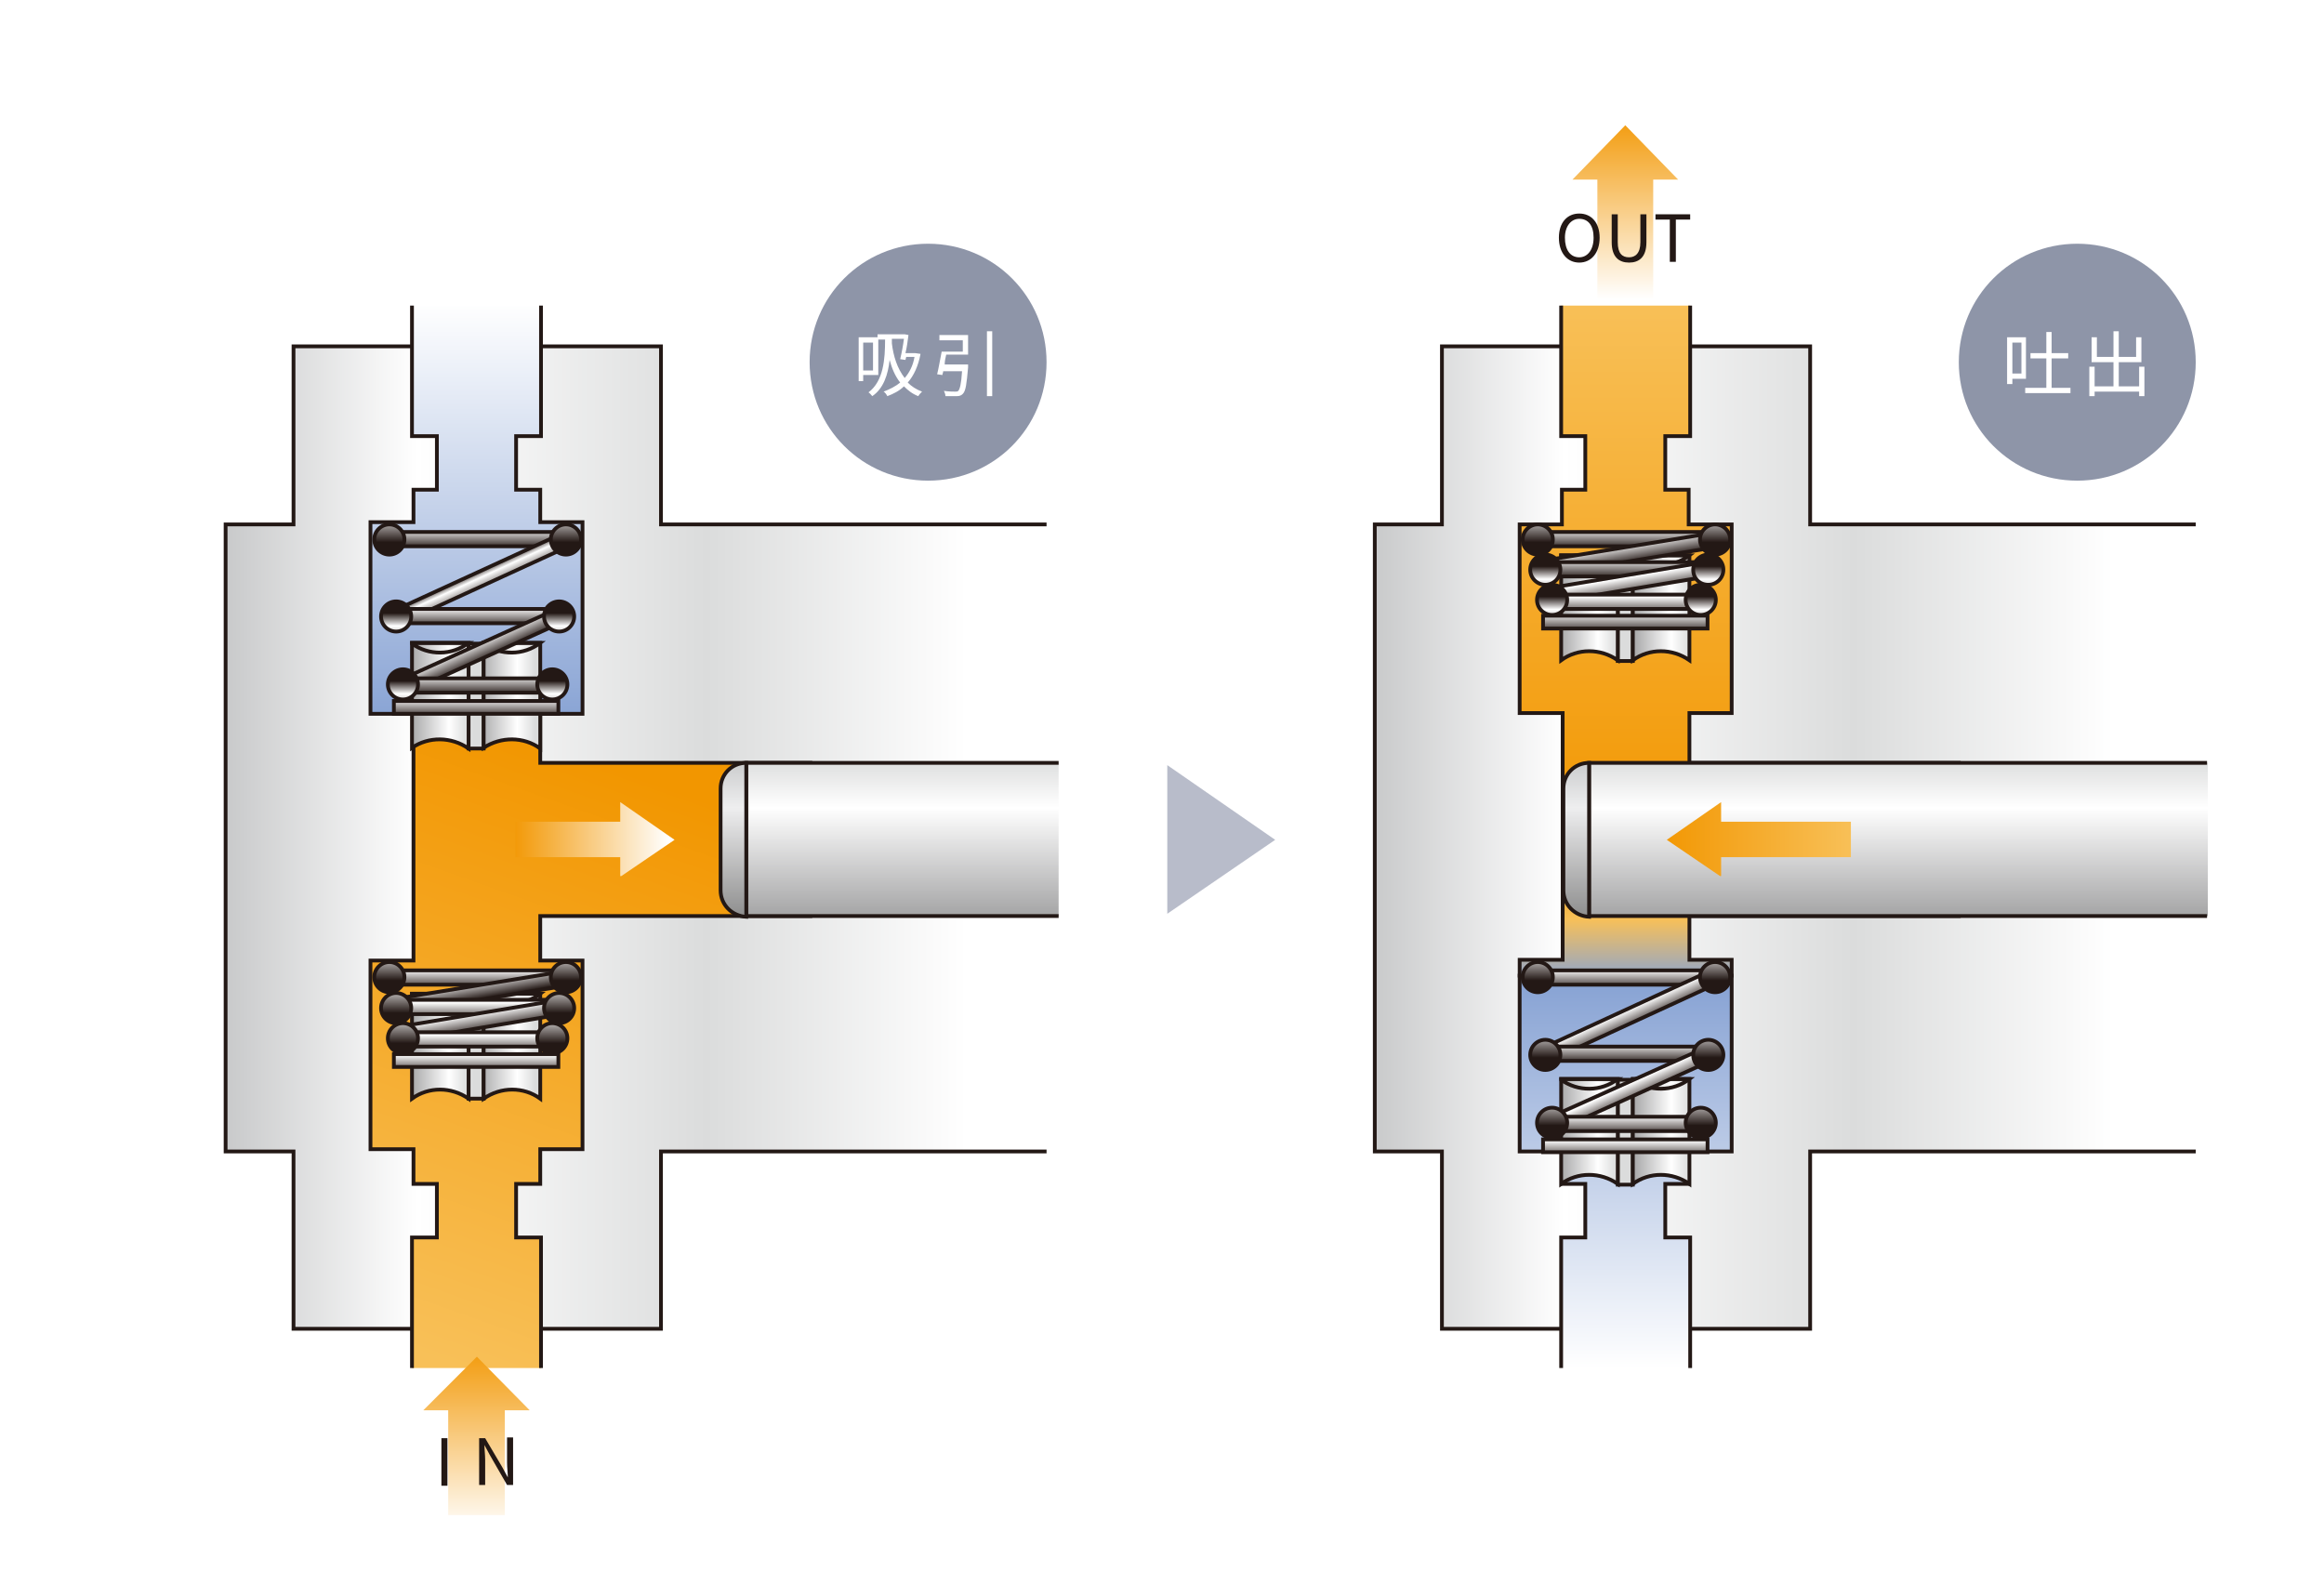 <?xml version="1.0" encoding="utf-8"?>
<!-- Generator: Adobe Illustrator 24.1.3, SVG Export Plug-In . SVG Version: 6.00 Build 0)  -->
<svg version="1.1" id="レイヤー_1" xmlns="http://www.w3.org/2000/svg" xmlns:xlink="http://www.w3.org/1999/xlink" x="0px"
	 y="0px" viewBox="0 0 308 210" style="enable-background:new 0 0 308 210;" xml:space="preserve">
<style type="text/css">
	.st0{fill:#FFFFFF;}
	.st1{clip-path:url(#SVGID_2_);}
	.st2{fill:url(#SVGID_3_);}
	.st3{fill:none;stroke:#231815;stroke-width:0.5;}
	.st4{clip-path:url(#SVGID_5_);}
	.st5{fill:url(#SVGID_6_);}
	.st6{clip-path:url(#SVGID_8_);}
	.st7{fill:url(#SVGID_9_);}
	.st8{clip-path:url(#SVGID_11_);}
	.st9{fill:url(#SVGID_12_);}
	.st10{clip-path:url(#SVGID_14_);}
	.st11{fill:url(#SVGID_15_);}
	.st12{clip-path:url(#SVGID_17_);}
	.st13{fill:url(#SVGID_18_);}
	.st14{clip-path:url(#SVGID_20_);}
	.st15{fill:url(#SVGID_21_);}
	.st16{clip-path:url(#SVGID_23_);}
	.st17{fill:url(#SVGID_24_);}
	.st18{clip-path:url(#SVGID_26_);}
	.st19{fill:url(#SVGID_27_);}
	.st20{clip-path:url(#SVGID_29_);}
	.st21{fill:url(#SVGID_30_);}
	.st22{clip-path:url(#SVGID_32_);}
	.st23{fill:url(#SVGID_33_);}
	.st24{clip-path:url(#SVGID_35_);}
	.st25{fill:url(#SVGID_36_);}
	.st26{clip-path:url(#SVGID_38_);}
	.st27{fill:url(#SVGID_39_);}
	.st28{clip-path:url(#SVGID_41_);}
	.st29{fill:url(#SVGID_42_);}
	.st30{clip-path:url(#SVGID_44_);}
	.st31{fill:url(#SVGID_45_);}
	.st32{clip-path:url(#SVGID_47_);}
	.st33{fill:url(#SVGID_48_);}
	.st34{clip-path:url(#SVGID_50_);}
	.st35{fill:url(#SVGID_51_);}
	.st36{clip-path:url(#SVGID_53_);}
	.st37{fill:url(#SVGID_54_);}
	.st38{clip-path:url(#SVGID_56_);}
	.st39{fill:url(#SVGID_57_);}
	.st40{clip-path:url(#SVGID_59_);}
	.st41{fill:url(#SVGID_60_);}
	.st42{clip-path:url(#SVGID_62_);}
	.st43{fill:url(#SVGID_63_);}
	.st44{clip-path:url(#SVGID_65_);}
	.st45{fill:url(#SVGID_66_);}
	.st46{clip-path:url(#SVGID_68_);}
	.st47{fill:url(#SVGID_69_);}
	.st48{clip-path:url(#SVGID_71_);}
	.st49{fill:url(#SVGID_72_);}
	.st50{clip-path:url(#SVGID_74_);}
	.st51{fill:url(#SVGID_75_);}
	.st52{clip-path:url(#SVGID_77_);}
	.st53{fill:url(#SVGID_78_);}
	.st54{clip-path:url(#SVGID_80_);}
	.st55{fill:url(#SVGID_81_);}
	.st56{clip-path:url(#SVGID_83_);}
	.st57{fill:url(#SVGID_84_);}
	.st58{clip-path:url(#SVGID_86_);}
	.st59{fill:url(#SVGID_87_);}
	.st60{clip-path:url(#SVGID_89_);}
	.st61{fill:url(#SVGID_90_);}
	.st62{clip-path:url(#SVGID_92_);}
	.st63{fill:url(#SVGID_93_);}
	.st64{clip-path:url(#SVGID_95_);}
	.st65{fill:url(#SVGID_96_);}
	.st66{clip-path:url(#SVGID_98_);}
	.st67{fill:url(#SVGID_99_);}
	.st68{clip-path:url(#SVGID_101_);}
	.st69{fill:url(#SVGID_102_);}
	.st70{clip-path:url(#SVGID_104_);}
	.st71{fill:url(#SVGID_105_);}
	.st72{clip-path:url(#SVGID_107_);}
	.st73{fill:url(#SVGID_108_);}
	.st74{fill:#B8BCCA;}
	.st75{clip-path:url(#SVGID_110_);}
	.st76{fill:url(#SVGID_111_);}
	.st77{clip-path:url(#SVGID_113_);}
	.st78{fill:url(#SVGID_114_);}
	.st79{enable-background:new    ;}
	.st80{fill:#231815;}
	.st81{clip-path:url(#SVGID_116_);}
	.st82{fill:url(#SVGID_117_);}
	.st83{clip-path:url(#SVGID_119_);}
	.st84{fill:url(#SVGID_120_);}
	.st85{clip-path:url(#SVGID_122_);}
	.st86{fill:url(#SVGID_123_);}
	.st87{clip-path:url(#SVGID_125_);}
	.st88{fill:url(#SVGID_126_);}
	.st89{clip-path:url(#SVGID_128_);}
	.st90{fill:url(#SVGID_129_);}
	.st91{clip-path:url(#SVGID_131_);}
	.st92{fill:url(#SVGID_132_);}
	.st93{clip-path:url(#SVGID_134_);}
	.st94{fill:url(#SVGID_135_);}
	.st95{clip-path:url(#SVGID_137_);}
	.st96{fill:url(#SVGID_138_);}
	.st97{clip-path:url(#SVGID_140_);}
	.st98{fill:url(#SVGID_141_);}
	.st99{clip-path:url(#SVGID_143_);}
	.st100{fill:url(#SVGID_144_);}
	.st101{clip-path:url(#SVGID_146_);}
	.st102{fill:url(#SVGID_147_);}
	.st103{clip-path:url(#SVGID_149_);}
	.st104{fill:url(#SVGID_150_);}
	.st105{clip-path:url(#SVGID_152_);}
	.st106{fill:url(#SVGID_153_);}
	.st107{clip-path:url(#SVGID_155_);}
	.st108{fill:url(#SVGID_156_);}
	.st109{clip-path:url(#SVGID_158_);}
	.st110{fill:url(#SVGID_159_);}
	.st111{clip-path:url(#SVGID_161_);}
	.st112{fill:url(#SVGID_162_);}
	.st113{clip-path:url(#SVGID_164_);}
	.st114{fill:url(#SVGID_165_);}
	.st115{clip-path:url(#SVGID_167_);}
	.st116{fill:url(#SVGID_168_);}
	.st117{clip-path:url(#SVGID_170_);}
	.st118{fill:url(#SVGID_171_);}
	.st119{clip-path:url(#SVGID_173_);}
	.st120{fill:url(#SVGID_174_);}
	.st121{clip-path:url(#SVGID_176_);}
	.st122{fill:url(#SVGID_177_);}
	.st123{clip-path:url(#SVGID_179_);}
	.st124{fill:url(#SVGID_180_);}
	.st125{clip-path:url(#SVGID_182_);}
	.st126{fill:url(#SVGID_183_);}
	.st127{clip-path:url(#SVGID_185_);}
	.st128{fill:url(#SVGID_186_);}
	.st129{clip-path:url(#SVGID_188_);}
	.st130{fill:url(#SVGID_189_);}
	.st131{clip-path:url(#SVGID_191_);}
	.st132{fill:url(#SVGID_192_);}
	.st133{clip-path:url(#SVGID_194_);}
	.st134{fill:url(#SVGID_195_);}
	.st135{clip-path:url(#SVGID_197_);}
	.st136{fill:url(#SVGID_198_);}
	.st137{clip-path:url(#SVGID_200_);}
	.st138{fill:url(#SVGID_201_);}
	.st139{clip-path:url(#SVGID_203_);}
	.st140{fill:url(#SVGID_204_);}
	.st141{clip-path:url(#SVGID_206_);}
	.st142{fill:url(#SVGID_207_);}
	.st143{clip-path:url(#SVGID_209_);}
	.st144{fill:url(#SVGID_210_);}
	.st145{clip-path:url(#SVGID_212_);}
	.st146{fill:url(#SVGID_213_);}
	.st147{clip-path:url(#SVGID_215_);}
	.st148{fill:url(#SVGID_216_);}
	.st149{clip-path:url(#SVGID_218_);}
	.st150{fill:url(#SVGID_219_);}
	.st151{clip-path:url(#SVGID_221_);}
	.st152{fill:url(#SVGID_222_);}
	.st153{fill:#8E95A8;}
</style>
<g id="レイヤー_2_1_">
	<g id="レイヤー_1-2">
		<g id="レイヤー_1-2-2">
			<rect class="st0" width="308" height="210"/>
			<g>
				<defs>
					<polyline id="SVGID_1_" points="138.7,69.5 87.6,69.5 87.6,45.9 38.9,45.9 38.9,69.5 29.9,69.5 29.9,152.6 38.9,152.6 
						38.9,176.1 87.6,176.1 87.6,152.6 138.7,152.6 					"/>
				</defs>
				<clipPath id="SVGID_2_">
					<use xlink:href="#SVGID_1_"  style="overflow:visible;"/>
				</clipPath>
				<g class="st1">
					
						<linearGradient id="SVGID_3_" gradientUnits="userSpaceOnUse" x1="-1199.675" y1="647.037" x2="-1198.675" y2="647.037" gradientTransform="matrix(98.21 0 0 -98.21 117850.289 63656.512)">
						<stop  offset="0" style="stop-color:#C8C9CA"/>
						<stop  offset="0.26" style="stop-color:#FFFFFF"/>
						<stop  offset="0.65" style="stop-color:#DBDCDC"/>
						<stop  offset="1" style="stop-color:#FFFFFF"/>
					</linearGradient>
					<rect x="29.9" y="45.9" class="st2" width="108.8" height="130.2"/>
				</g>
			</g>
			<polyline class="st3" points="138.7,69.5 87.6,69.5 87.6,45.9 38.9,45.9 38.9,69.5 29.9,69.5 29.9,152.6 38.9,152.6 38.9,176.1 
				87.6,176.1 87.6,152.6 138.7,152.6 			"/>
			<g>
				<defs>
					<polyline id="SVGID_4_" points="54.6,40.5 54.6,57.8 57.9,57.8 57.9,64.9 54.8,64.9 54.8,69.2 49.1,69.2 49.1,94.6 77.2,94.6 
						77.2,69.2 71.6,69.2 71.6,64.9 68.4,64.9 68.4,57.8 71.7,57.8 71.7,40.5 					"/>
				</defs>
				<clipPath id="SVGID_5_">
					<use xlink:href="#SVGID_4_"  style="overflow:visible;"/>
				</clipPath>
				<g class="st4">
					
						<linearGradient id="SVGID_6_" gradientUnits="userSpaceOnUse" x1="-1193.872" y1="663.798" x2="-1192.872" y2="663.798" gradientTransform="matrix(3.412478e-15 55.73 55.73 -3.412478e-15 -36930.281 66574.383)">
						<stop  offset="0" style="stop-color:#FFFFFF"/>
						<stop  offset="1" style="stop-color:#88A3D4"/>
					</linearGradient>
					<rect x="49.1" y="40.5" class="st5" width="28.1" height="54.1"/>
				</g>
			</g>
			<polyline class="st3" points="54.6,40.5 54.6,57.8 57.9,57.8 57.9,64.9 54.8,64.9 54.8,69.2 49.1,69.2 49.1,94.6 77.2,94.6 
				77.2,69.2 71.6,69.2 71.6,64.9 68.4,64.9 68.4,57.8 71.7,57.8 71.7,40.5 			"/>
			<g>
				<defs>
					<polyline id="SVGID_7_" points="71.7,181.3 71.7,164 68.4,164 68.4,156.9 71.6,156.9 71.6,152.3 77.2,152.3 77.2,127.3 
						71.6,127.3 71.6,121.4 107.4,121.4 107.4,101.1 71.6,101.1 71.6,92.3 54.8,92.3 54.8,127.3 49.1,127.3 49.1,152.3 54.8,152.3 
						54.8,156.9 57.9,156.9 57.9,164 54.6,164 54.6,181.3 					"/>
				</defs>
				<clipPath id="SVGID_8_">
					<use xlink:href="#SVGID_7_"  style="overflow:visible;"/>
				</clipPath>
				<g class="st6">
					
						<linearGradient id="SVGID_9_" gradientUnits="userSpaceOnUse" x1="-1210.603" y1="644.338" x2="-1209.603" y2="644.338" gradientTransform="matrix(27.209 -76.75 -76.75 -27.209 82454.352 -75201.125)">
						<stop  offset="0" style="stop-color:#F8C058"/>
						<stop  offset="1" style="stop-color:#F29600"/>
					</linearGradient>
					<polygon class="st7" points="21.1,171.4 55.6,74 135.4,102.3 100.9,199.6 					"/>
				</g>
			</g>
			<polyline class="st3" points="71.7,181.3 71.7,164 68.4,164 68.4,156.9 71.6,156.9 71.6,152.3 77.2,152.3 77.2,127.3 71.6,127.3 
				71.6,121.4 107.4,121.4 107.4,101.1 71.6,101.1 71.6,92.3 54.8,92.3 54.8,127.3 49.1,127.3 49.1,152.3 54.8,152.3 54.8,156.9 
				57.9,156.9 57.9,164 54.6,164 54.6,181.3 			"/>
			<g>
				<defs>
					<rect id="SVGID_10_" x="62.1" y="85.3" width="2" height="13.9"/>
				</defs>
				<clipPath id="SVGID_11_">
					<use xlink:href="#SVGID_10_"  style="overflow:visible;"/>
				</clipPath>
				<g class="st8">
					
						<linearGradient id="SVGID_12_" gradientUnits="userSpaceOnUse" x1="-973.129" y1="388.207" x2="-972.129" y2="388.207" gradientTransform="matrix(2.44 0 0 -2.44 2434.62 1039.47)">
						<stop  offset="0" style="stop-color:#9E9E9F"/>
						<stop  offset="0.7" style="stop-color:#FFFFFF"/>
						<stop  offset="1" style="stop-color:#DBDCDC"/>
					</linearGradient>
					<rect x="62.1" y="85.3" class="st9" width="2" height="13.9"/>
				</g>
			</g>
			<rect x="62.1" y="85.3" class="st3" width="2" height="13.9"/>
			<g>
				<defs>
					<path id="SVGID_13_" d="M54.6,85.2v13.9c2.2-1.6,5.3-1.6,7.5,0V85.2H54.6z"/>
				</defs>
				<clipPath id="SVGID_14_">
					<use xlink:href="#SVGID_13_"  style="overflow:visible;"/>
				</clipPath>
				<g class="st10">
					
						<linearGradient id="SVGID_15_" gradientUnits="userSpaceOnUse" x1="-1133.854" y1="572.039" x2="-1132.854" y2="572.039" gradientTransform="matrix(7.92 0 0 -7.92 9034.15 4622.76)">
						<stop  offset="0" style="stop-color:#9E9E9F"/>
						<stop  offset="0.7" style="stop-color:#FFFFFF"/>
						<stop  offset="1" style="stop-color:#DBDCDC"/>
					</linearGradient>
					<rect x="54.6" y="85.2" class="st11" width="7.5" height="13.9"/>
				</g>
			</g>
			<path class="st3" d="M62.1,99.2V85.2h-7.5v13.9C56.8,97.6,59.8,97.6,62.1,99.2z"/>
			<path class="st3" d="M62.1,85.2L62.1,85.2c-2.2,1.7-5.3,1.7-7.5,0.1v-0.1H62.1z"/>
			<g>
				<defs>
					<path id="SVGID_16_" d="M64.1,85.2v13.9c2.2-1.6,5.3-1.6,7.5,0V85.2H64.1z"/>
				</defs>
				<clipPath id="SVGID_17_">
					<use xlink:href="#SVGID_16_"  style="overflow:visible;"/>
				</clipPath>
				<g class="st12">
					
						<linearGradient id="SVGID_18_" gradientUnits="userSpaceOnUse" x1="-1133.864" y1="571.97" x2="-1132.864" y2="571.97" gradientTransform="matrix(7.92 0 0 -7.92 9043.28 4622.21)">
						<stop  offset="0" style="stop-color:#9E9E9F"/>
						<stop  offset="0.7" style="stop-color:#FFFFFF"/>
						<stop  offset="1" style="stop-color:#DBDCDC"/>
					</linearGradient>
					<rect x="64.1" y="85.2" class="st13" width="7.5" height="13.9"/>
				</g>
			</g>
			<path class="st3" d="M71.6,99.2V85.2h-7.5v13.9C66.4,97.6,69.4,97.6,71.6,99.2z"/>
			<path class="st3" d="M71.6,85.2L71.6,85.2c-2.2,1.7-5.3,1.7-7.5,0.1v-0.1H71.6z"/>
			<g>
				<defs>
					<rect id="SVGID_19_" x="62.1" y="131.7" width="2" height="13.9"/>
				</defs>
				<clipPath id="SVGID_20_">
					<use xlink:href="#SVGID_19_"  style="overflow:visible;"/>
				</clipPath>
				<g class="st14">
					
						<linearGradient id="SVGID_21_" gradientUnits="userSpaceOnUse" x1="-973.129" y1="388.211" x2="-972.129" y2="388.211" gradientTransform="matrix(2.44 0 0 -2.44 2434.62 1085.9)">
						<stop  offset="0" style="stop-color:#9E9E9F"/>
						<stop  offset="0.7" style="stop-color:#FFFFFF"/>
						<stop  offset="1" style="stop-color:#DBDCDC"/>
					</linearGradient>
					<rect x="62.1" y="131.7" class="st15" width="2" height="13.9"/>
				</g>
			</g>
			<rect x="62.1" y="131.7" class="st3" width="2" height="13.9"/>
			<g>
				<defs>
					<path id="SVGID_22_" d="M54.6,131.7v13.9c2.2-1.6,5.3-1.6,7.5,0v-13.9H54.6z"/>
				</defs>
				<clipPath id="SVGID_23_">
					<use xlink:href="#SVGID_22_"  style="overflow:visible;"/>
				</clipPath>
				<g class="st16">
					
						<linearGradient id="SVGID_24_" gradientUnits="userSpaceOnUse" x1="-1133.854" y1="572.039" x2="-1132.854" y2="572.039" gradientTransform="matrix(7.92 0 0 -7.92 9034.15 4669.18)">
						<stop  offset="0" style="stop-color:#9E9E9F"/>
						<stop  offset="0.7" style="stop-color:#FFFFFF"/>
						<stop  offset="1" style="stop-color:#DBDCDC"/>
					</linearGradient>
					<rect x="54.6" y="131.7" class="st17" width="7.5" height="13.9"/>
				</g>
			</g>
			<path class="st3" d="M62.1,145.6v-13.9h-7.5v13.9C56.8,144,59.8,144,62.1,145.6z"/>
			<path class="st3" d="M62.1,131.7L62.1,131.7c-2.2,1.7-5.3,1.7-7.5,0.1v-0.1H62.1z"/>
			<g>
				<defs>
					<path id="SVGID_25_" d="M64.1,131.7v13.9c2.2-1.6,5.3-1.6,7.5,0v-13.9H64.1z"/>
				</defs>
				<clipPath id="SVGID_26_">
					<use xlink:href="#SVGID_25_"  style="overflow:visible;"/>
				</clipPath>
				<g class="st18">
					
						<linearGradient id="SVGID_27_" gradientUnits="userSpaceOnUse" x1="-1133.864" y1="571.97" x2="-1132.864" y2="571.97" gradientTransform="matrix(7.92 0 0 -7.92 9043.28 4668.63)">
						<stop  offset="0" style="stop-color:#9E9E9F"/>
						<stop  offset="0.7" style="stop-color:#FFFFFF"/>
						<stop  offset="1" style="stop-color:#DBDCDC"/>
					</linearGradient>
					<rect x="64.1" y="131.7" class="st19" width="7.5" height="13.9"/>
				</g>
			</g>
			<path class="st3" d="M71.6,145.6v-13.9h-7.5v13.9C66.4,144,69.4,144,71.6,145.6z"/>
			<path class="st3" d="M71.6,131.7L71.6,131.7c-2.2,1.7-5.3,1.7-7.5,0.1v-0.1H71.6z"/>
			<g>
				<defs>
					<rect id="SVGID_28_" x="98.9" y="101.1" width="41.4" height="20.3"/>
				</defs>
				<clipPath id="SVGID_29_">
					<use xlink:href="#SVGID_28_"  style="overflow:visible;"/>
				</clipPath>
				<g class="st20">
					
						<linearGradient id="SVGID_30_" gradientUnits="userSpaceOnUse" x1="-1234.907" y1="627.753" x2="-1233.907" y2="627.753" gradientTransform="matrix(1.342825e-15 -21.93 -21.93 -1.342825e-15 13886.21 -26959.15)">
						<stop  offset="0" style="stop-color:#9E9E9F"/>
						<stop  offset="0.7" style="stop-color:#FFFFFF"/>
						<stop  offset="1" style="stop-color:#DBDCDC"/>
					</linearGradient>
					<rect x="98.9" y="101.1" class="st21" width="41.4" height="20.3"/>
				</g>
			</g>
			<polyline class="st3" points="140.3,121.4 98.9,121.4 98.9,101.1 140.3,101.1 			"/>
			<g>
				<defs>
					<path id="SVGID_31_" d="M95.4,104.6V118c0,1.9,1.5,3.4,3.4,3.5c0,0,0,0,0,0l0,0v-20.3C97,101.1,95.4,102.6,95.4,104.6
						C95.4,104.5,95.4,104.6,95.4,104.6"/>
				</defs>
				<clipPath id="SVGID_32_">
					<use xlink:href="#SVGID_31_"  style="overflow:visible;"/>
				</clipPath>
				<g class="st22">
					
						<linearGradient id="SVGID_33_" gradientUnits="userSpaceOnUse" x1="-1234.907" y1="627.753" x2="-1233.907" y2="627.753" gradientTransform="matrix(1.342825e-15 -21.93 -21.93 -1.342825e-15 13863.79 -26959.15)">
						<stop  offset="0" style="stop-color:#888888"/>
						<stop  offset="0.7" style="stop-color:#EEEEEF"/>
						<stop  offset="1" style="stop-color:#C8C9CA"/>
					</linearGradient>
					<rect x="95.4" y="101.1" class="st23" width="3.5" height="20.3"/>
				</g>
			</g>
			<path class="st3" d="M98.9,101.1c-1.9,0-3.4,1.5-3.4,3.4c0,0,0,0,0,0V118c0,1.9,1.5,3.4,3.4,3.5c0,0,0,0,0,0l0,0L98.9,101.1z"/>
			<g>
				<defs>
					<rect id="SVGID_34_" x="50.6" y="70.5" width="25" height="1.9"/>
				</defs>
				<clipPath id="SVGID_35_">
					<use xlink:href="#SVGID_34_"  style="overflow:visible;"/>
				</clipPath>
				<g class="st24">
					
						<linearGradient id="SVGID_36_" gradientUnits="userSpaceOnUse" x1="-1375.821" y1="504.177" x2="-1374.821" y2="504.177" gradientTransform="matrix(2.320706e-16 -3.79 -3.79 -2.320706e-16 1973.92 -5141.7)">
						<stop  offset="0" style="stop-color:#231815"/>
						<stop  offset="0.7" style="stop-color:#FFFFFF"/>
						<stop  offset="1" style="stop-color:#231815"/>
					</linearGradient>
					<rect x="50.6" y="70.5" class="st25" width="25" height="1.9"/>
				</g>
			</g>
			<rect x="50.6" y="70.5" class="st3" width="25" height="1.9"/>
			<g>
				<defs>
					
						<rect id="SVGID_37_" x="51.5" y="75.6" transform="matrix(0.909 -0.417 0.417 0.909 -26.13 33.673)" width="25" height="1.9"/>
				</defs>
				<clipPath id="SVGID_38_">
					<use xlink:href="#SVGID_37_"  style="overflow:visible;"/>
				</clipPath>
				<g class="st26">
					
						<linearGradient id="SVGID_39_" gradientUnits="userSpaceOnUse" x1="-1422.722" y1="588.636" x2="-1421.722" y2="588.636" gradientTransform="matrix(-1.582 -3.444 -3.444 1.582 -158.338 -5752.32)">
						<stop  offset="0" style="stop-color:#231815"/>
						<stop  offset="0.7" style="stop-color:#FFFFFF"/>
						<stop  offset="1" style="stop-color:#231815"/>
					</linearGradient>
					<polygon class="st27" points="47.6,72.6 71.6,61.6 80.4,80.6 56.3,91.6 					"/>
				</g>
			</g>
			
				<rect x="51.4" y="75.6" transform="matrix(0.909 -0.417 0.417 0.909 -26.139 33.688)" class="st3" width="25" height="1.9"/>
			<g>
				<defs>
					<rect id="SVGID_40_" x="51.5" y="80.7" width="23.2" height="1.9"/>
				</defs>
				<clipPath id="SVGID_41_">
					<use xlink:href="#SVGID_40_"  style="overflow:visible;"/>
				</clipPath>
				<g class="st28">
					
						<linearGradient id="SVGID_42_" gradientUnits="userSpaceOnUse" x1="-1375.821" y1="504.041" x2="-1374.821" y2="504.041" gradientTransform="matrix(2.320706e-16 -3.79 -3.79 -2.320706e-16 1973.41 -5131.17)">
						<stop  offset="0" style="stop-color:#231815"/>
						<stop  offset="0.7" style="stop-color:#FFFFFF"/>
						<stop  offset="1" style="stop-color:#231815"/>
					</linearGradient>
					<rect x="51.5" y="80.7" class="st29" width="23.2" height="1.9"/>
				</g>
			</g>
			<rect x="51.5" y="80.7" class="st3" width="23.2" height="1.9"/>
			<g>
				<defs>
					<polygon id="SVGID_43_" points="52.7,90.3 53.5,92 75.5,82 74.7,80.3 					"/>
				</defs>
				<clipPath id="SVGID_44_">
					<use xlink:href="#SVGID_43_"  style="overflow:visible;"/>
				</clipPath>
				<g class="st30">
					
						<linearGradient id="SVGID_45_" gradientUnits="userSpaceOnUse" x1="-1422.722" y1="589.025" x2="-1421.722" y2="589.025" gradientTransform="matrix(-1.582 -3.444 -3.444 1.582 -157.38 -5744.458)">
						<stop  offset="0" style="stop-color:#231815"/>
						<stop  offset="0.7" style="stop-color:#FFFFFF"/>
						<stop  offset="1" style="stop-color:#231815"/>
					</linearGradient>
					<polygon class="st31" points="48.2,82.3 71.5,71.6 79.9,90 56.6,100.7 					"/>
				</g>
			</g>
			<polygon class="st3" points="75.5,82 74.7,80.3 52.6,90.3 53.5,92 			"/>
			<g>
				<defs>
					<rect id="SVGID_46_" x="52.2" y="89.9" width="21.8" height="1.9"/>
				</defs>
				<clipPath id="SVGID_47_">
					<use xlink:href="#SVGID_46_"  style="overflow:visible;"/>
				</clipPath>
				<g class="st32">
					
						<linearGradient id="SVGID_48_" gradientUnits="userSpaceOnUse" x1="-1375.821" y1="504.175" x2="-1374.821" y2="504.175" gradientTransform="matrix(2.320706e-16 -3.79 -3.79 -2.320706e-16 1973.92 -5122.28)">
						<stop  offset="0" style="stop-color:#231815"/>
						<stop  offset="0.7" style="stop-color:#FFFFFF"/>
						<stop  offset="1" style="stop-color:#231815"/>
					</linearGradient>
					<rect x="52.2" y="89.9" class="st33" width="21.8" height="1.9"/>
				</g>
			</g>
			<rect x="52.2" y="89.9" class="st3" width="21.8" height="1.9"/>
			<g>
				<defs>
					<rect id="SVGID_49_" x="52.2" y="92.9" width="21.8" height="1.7"/>
				</defs>
				<clipPath id="SVGID_50_">
					<use xlink:href="#SVGID_49_"  style="overflow:visible;"/>
				</clipPath>
				<g class="st34">
					
						<linearGradient id="SVGID_51_" gradientUnits="userSpaceOnUse" x1="-1375.821" y1="504.041" x2="-1374.821" y2="504.041" gradientTransform="matrix(2.320706e-16 -3.79 -3.79 -2.320706e-16 1973.41 -5119.16)">
						<stop  offset="0" style="stop-color:#231815"/>
						<stop  offset="0.7" style="stop-color:#FFFFFF"/>
						<stop  offset="1" style="stop-color:#231815"/>
					</linearGradient>
					<rect x="52.2" y="92.9" class="st35" width="21.8" height="1.7"/>
				</g>
			</g>
			<rect x="52.2" y="92.9" class="st3" width="21.8" height="1.7"/>
			<g>
				<defs>
					<path id="SVGID_52_" d="M49.6,71.5c0,1.1,0.9,2,2,2s2-0.9,2-2s-0.9-2-2-2S49.6,70.4,49.6,71.5"/>
				</defs>
				<clipPath id="SVGID_53_">
					<use xlink:href="#SVGID_52_"  style="overflow:visible;"/>
				</clipPath>
				<g class="st36">
					
						<linearGradient id="SVGID_54_" gradientUnits="userSpaceOnUse" x1="-1319.931" y1="553.605" x2="-1318.931" y2="553.605" gradientTransform="matrix(3.453504e-16 -5.64 -5.64 -3.453504e-16 3173.9 -7372.52)">
						<stop  offset="0" style="stop-color:#231815"/>
						<stop  offset="0.7" style="stop-color:#FFFFFF"/>
						<stop  offset="1" style="stop-color:#231815"/>
					</linearGradient>
					<rect x="49.6" y="69.4" class="st37" width="4" height="4"/>
				</g>
			</g>
			<path class="st3" d="M51.6,73.5c1.1,0,2-0.9,2-2s-0.9-2-2-2s-2,0.9-2,2S50.5,73.5,51.6,73.5z"/>
			<g>
				<defs>
					<path id="SVGID_55_" d="M73,71.5c0,1.1,0.9,2,2,2s2-0.9,2-2s-0.9-2-2-2S73,70.4,73,71.5"/>
				</defs>
				<clipPath id="SVGID_56_">
					<use xlink:href="#SVGID_55_"  style="overflow:visible;"/>
				</clipPath>
				<g class="st38">
					
						<linearGradient id="SVGID_57_" gradientUnits="userSpaceOnUse" x1="-1319.931" y1="553.605" x2="-1318.931" y2="553.605" gradientTransform="matrix(3.453504e-16 -5.64 -5.64 -3.453504e-16 3197.33 -7372.52)">
						<stop  offset="0" style="stop-color:#231815"/>
						<stop  offset="0.7" style="stop-color:#FFFFFF"/>
						<stop  offset="1" style="stop-color:#231815"/>
					</linearGradient>
					<rect x="73" y="69.4" class="st39" width="4" height="4"/>
				</g>
			</g>
			<path class="st3" d="M75,73.5c1.1,0,2-0.9,2-2s-0.9-2-2-2s-2,0.9-2,2S73.9,73.5,75,73.5z"/>
			<g>
				<defs>
					<path id="SVGID_58_" d="M50.5,81.7c0,1.1,0.9,2,2,2s2-0.9,2-2s-0.9-2-2-2S50.5,80.6,50.5,81.7"/>
				</defs>
				<clipPath id="SVGID_59_">
					<use xlink:href="#SVGID_58_"  style="overflow:visible;"/>
				</clipPath>
				<g class="st40">
					
						<linearGradient id="SVGID_60_" gradientUnits="userSpaceOnUse" x1="-1319.754" y1="552.69" x2="-1318.754" y2="552.69" gradientTransform="matrix(3.459627e-16 -5.65 -5.65 -3.459627e-16 3175.19 -7369.7)">
						<stop  offset="0" style="stop-color:#231815"/>
						<stop  offset="0.7" style="stop-color:#FFFFFF"/>
						<stop  offset="1" style="stop-color:#231815"/>
					</linearGradient>
					<rect x="50.5" y="79.7" class="st41" width="4" height="4"/>
				</g>
			</g>
			<path class="st3" d="M52.5,83.7c1.1,0,2-0.9,2-2s-0.9-2-2-2s-2,0.9-2,2S51.4,83.7,52.5,83.7z"/>
			<g>
				<defs>
					<path id="SVGID_61_" d="M72.1,81.7c0,1.1,0.9,2,2,2s2-0.9,2-2s-0.9-2-2-2S72.1,80.6,72.1,81.7"/>
				</defs>
				<clipPath id="SVGID_62_">
					<use xlink:href="#SVGID_61_"  style="overflow:visible;"/>
				</clipPath>
				<g class="st42">
					
						<linearGradient id="SVGID_63_" gradientUnits="userSpaceOnUse" x1="-1319.754" y1="552.688" x2="-1318.754" y2="552.688" gradientTransform="matrix(3.459627e-16 -5.65 -5.65 -3.459627e-16 3196.77 -7369.7)">
						<stop  offset="0" style="stop-color:#231815"/>
						<stop  offset="0.7" style="stop-color:#FFFFFF"/>
						<stop  offset="1" style="stop-color:#231815"/>
					</linearGradient>
					<rect x="72.1" y="79.7" class="st43" width="4" height="4"/>
				</g>
			</g>
			<path class="st3" d="M74.1,83.7c1.1,0,2-0.9,2-2s-0.9-2-2-2s-2,0.9-2,2S73,83.7,74.1,83.7z"/>
			<g>
				<defs>
					<path id="SVGID_64_" d="M51.4,90.7c0,1.1,0.9,2,2,2s2-0.9,2-2s-0.9-2-2-2S51.4,89.6,51.4,90.7"/>
				</defs>
				<clipPath id="SVGID_65_">
					<use xlink:href="#SVGID_64_"  style="overflow:visible;"/>
				</clipPath>
				<g class="st44">
					
						<linearGradient id="SVGID_66_" gradientUnits="userSpaceOnUse" x1="-1319.754" y1="552.688" x2="-1318.754" y2="552.688" gradientTransform="matrix(3.459627e-16 -5.65 -5.65 -3.459627e-16 3176.11 -7360.72)">
						<stop  offset="0" style="stop-color:#231815"/>
						<stop  offset="0.7" style="stop-color:#FFFFFF"/>
						<stop  offset="1" style="stop-color:#231815"/>
					</linearGradient>
					<rect x="51.4" y="88.7" class="st45" width="4" height="4"/>
				</g>
			</g>
			<path class="st3" d="M53.4,92.7c1.1,0,2-0.9,2-2s-0.9-2-2-2s-2,0.9-2,2S52.3,92.7,53.4,92.7z"/>
			<g>
				<defs>
					<path id="SVGID_67_" d="M71.2,90.7c0,1.1,0.9,2,2,2s2-0.9,2-2s-0.9-2-2-2S71.2,89.6,71.2,90.7"/>
				</defs>
				<clipPath id="SVGID_68_">
					<use xlink:href="#SVGID_67_"  style="overflow:visible;"/>
				</clipPath>
				<g class="st46">
					
						<linearGradient id="SVGID_69_" gradientUnits="userSpaceOnUse" x1="-1319.754" y1="552.688" x2="-1318.754" y2="552.688" gradientTransform="matrix(3.459627e-16 -5.65 -5.65 -3.459627e-16 3195.85 -7360.72)">
						<stop  offset="0" style="stop-color:#231815"/>
						<stop  offset="0.7" style="stop-color:#FFFFFF"/>
						<stop  offset="1" style="stop-color:#231815"/>
					</linearGradient>
					<rect x="71.2" y="88.7" class="st47" width="4" height="4"/>
				</g>
			</g>
			<path class="st3" d="M73.2,92.7c1.1,0,2-0.9,2-2s-0.9-2-2-2s-2,0.9-2,2S72.1,92.7,73.2,92.7z"/>
			<g>
				<defs>
					<rect id="SVGID_70_" x="50.6" y="128.6" width="25" height="1.9"/>
				</defs>
				<clipPath id="SVGID_71_">
					<use xlink:href="#SVGID_70_"  style="overflow:visible;"/>
				</clipPath>
				<g class="st48">
					
						<linearGradient id="SVGID_72_" gradientUnits="userSpaceOnUse" x1="-1375.821" y1="504.042" x2="-1374.821" y2="504.042" gradientTransform="matrix(2.320706e-16 -3.79 -3.79 -2.320706e-16 1973.41 -5083.24)">
						<stop  offset="0" style="stop-color:#231815"/>
						<stop  offset="0.7" style="stop-color:#FFFFFF"/>
						<stop  offset="1" style="stop-color:#231815"/>
					</linearGradient>
					<rect x="50.6" y="128.6" class="st49" width="25" height="1.9"/>
				</g>
			</g>
			<rect x="50.6" y="128.6" class="st3" width="25" height="1.9"/>
			<g>
				<defs>
					<polygon id="SVGID_73_" points="51,132.6 51.4,134.5 75.2,130.6 74.9,128.7 					"/>
				</defs>
				<clipPath id="SVGID_74_">
					<use xlink:href="#SVGID_73_"  style="overflow:visible;"/>
				</clipPath>
				<g class="st50">
					
						<linearGradient id="SVGID_75_" gradientUnits="userSpaceOnUse" x1="-1398.555" y1="534.915" x2="-1397.555" y2="534.915" gradientTransform="matrix(-0.637 -3.736 -3.736 0.637 1170.537 -5433.265)">
						<stop  offset="0" style="stop-color:#231815"/>
						<stop  offset="0.7" style="stop-color:#FFFFFF"/>
						<stop  offset="1" style="stop-color:#231815"/>
					</linearGradient>
					<polygon class="st51" points="50.1,128.8 74.6,124.7 76.2,134.4 51.7,138.5 					"/>
				</g>
			</g>
			<polygon class="st3" points="75.2,130.6 74.9,128.7 51,132.6 51.4,134.5 			"/>
			<g>
				<defs>
					<rect id="SVGID_76_" x="52.2" y="139.7" width="21.8" height="1.7"/>
				</defs>
				<clipPath id="SVGID_77_">
					<use xlink:href="#SVGID_76_"  style="overflow:visible;"/>
				</clipPath>
				<g class="st52">
					
						<linearGradient id="SVGID_78_" gradientUnits="userSpaceOnUse" x1="-1375.831" y1="503.888" x2="-1374.831" y2="503.888" gradientTransform="matrix(2.320706e-16 -3.79 -3.79 -2.320706e-16 1972.83 -5071.95)">
						<stop  offset="0" style="stop-color:#231815"/>
						<stop  offset="0.7" style="stop-color:#FFFFFF"/>
						<stop  offset="1" style="stop-color:#231815"/>
					</linearGradient>
					<rect x="52.2" y="139.7" class="st53" width="21.8" height="1.7"/>
				</g>
			</g>
			<rect x="52.2" y="139.7" class="st3" width="21.8" height="1.7"/>
			<g>
				<defs>
					<path id="SVGID_79_" d="M49.6,129.5c0,1.1,0.9,2,2,2s2-0.9,2-2s-0.9-2-2-2S49.6,128.4,49.6,129.5"/>
				</defs>
				<clipPath id="SVGID_80_">
					<use xlink:href="#SVGID_79_"  style="overflow:visible;"/>
				</clipPath>
				<g class="st54">
					
						<linearGradient id="SVGID_81_" gradientUnits="userSpaceOnUse" x1="-1319.931" y1="553.605" x2="-1318.931" y2="553.605" gradientTransform="matrix(3.453504e-16 -5.64 -5.64 -3.453504e-16 3173.9 -7314.44)">
						<stop  offset="0" style="stop-color:#231815"/>
						<stop  offset="0.7" style="stop-color:#FFFFFF"/>
						<stop  offset="1" style="stop-color:#231815"/>
					</linearGradient>
					<rect x="49.6" y="127.5" class="st55" width="4" height="4"/>
				</g>
			</g>
			<path class="st3" d="M51.6,131.5c1.1,0,2-0.9,2-2s-0.9-2-2-2s-2,0.9-2,2S50.5,131.5,51.6,131.5z"/>
			<g>
				<defs>
					<path id="SVGID_82_" d="M73,129.5c0,1.1,0.9,2,2,2s2-0.9,2-2s-0.9-2-2-2S73,128.4,73,129.5"/>
				</defs>
				<clipPath id="SVGID_83_">
					<use xlink:href="#SVGID_82_"  style="overflow:visible;"/>
				</clipPath>
				<g class="st56">
					
						<linearGradient id="SVGID_84_" gradientUnits="userSpaceOnUse" x1="-1319.931" y1="553.605" x2="-1318.931" y2="553.605" gradientTransform="matrix(3.453504e-16 -5.64 -5.64 -3.453504e-16 3197.33 -7314.44)">
						<stop  offset="0" style="stop-color:#231815"/>
						<stop  offset="0.7" style="stop-color:#FFFFFF"/>
						<stop  offset="1" style="stop-color:#231815"/>
					</linearGradient>
					<rect x="73" y="127.5" class="st57" width="4" height="4"/>
				</g>
			</g>
			<path class="st3" d="M75,131.5c1.1,0,2-0.9,2-2s-0.9-2-2-2s-2,0.9-2,2S73.9,131.5,75,131.5z"/>
			<g>
				<defs>
					<rect id="SVGID_85_" x="51.5" y="132.5" width="23.2" height="1.9"/>
				</defs>
				<clipPath id="SVGID_86_">
					<use xlink:href="#SVGID_85_"  style="overflow:visible;"/>
				</clipPath>
				<g class="st58">
					
						<linearGradient id="SVGID_87_" gradientUnits="userSpaceOnUse" x1="-1375.831" y1="503.906" x2="-1374.831" y2="503.906" gradientTransform="matrix(2.320706e-16 -3.79 -3.79 -2.320706e-16 1972.9 -5078.9)">
						<stop  offset="0" style="stop-color:#231815"/>
						<stop  offset="0.7" style="stop-color:#FFFFFF"/>
						<stop  offset="1" style="stop-color:#231815"/>
					</linearGradient>
					<rect x="51.5" y="132.5" class="st59" width="23.2" height="1.9"/>
				</g>
			</g>
			<rect x="51.5" y="132.5" class="st3" width="23.2" height="1.9"/>
			<g>
				<defs>
					<path id="SVGID_88_" d="M50.5,133.6c0,1.1,0.9,2,2,2s2-0.9,2-2s-0.9-2-2-2S50.5,132.5,50.5,133.6"/>
				</defs>
				<clipPath id="SVGID_89_">
					<use xlink:href="#SVGID_88_"  style="overflow:visible;"/>
				</clipPath>
				<g class="st60">
					
						<linearGradient id="SVGID_90_" gradientUnits="userSpaceOnUse" x1="-1319.931" y1="553.541" x2="-1318.931" y2="553.541" gradientTransform="matrix(3.453504e-16 -5.64 -5.64 -3.453504e-16 3174.46 -7310.14)">
						<stop  offset="0" style="stop-color:#231815"/>
						<stop  offset="0.7" style="stop-color:#FFFFFF"/>
						<stop  offset="1" style="stop-color:#231815"/>
					</linearGradient>
					<rect x="50.5" y="131.6" class="st61" width="4" height="4"/>
				</g>
			</g>
			<path class="st3" d="M52.5,135.6c1.1,0,2-0.9,2-2s-0.9-2-2-2s-2,0.9-2,2S51.4,135.6,52.5,135.6z"/>
			<g>
				<defs>
					<polygon id="SVGID_91_" points="52.7,136.1 53,138 75.2,134.3 74.9,132.4 					"/>
				</defs>
				<clipPath id="SVGID_92_">
					<use xlink:href="#SVGID_91_"  style="overflow:visible;"/>
				</clipPath>
				<g class="st62">
					
						<linearGradient id="SVGID_93_" gradientUnits="userSpaceOnUse" x1="-1398.565" y1="534.665" x2="-1397.565" y2="534.665" gradientTransform="matrix(-0.637 -3.736 -3.736 0.637 1170.524 -5428.801)">
						<stop  offset="0" style="stop-color:#231815"/>
						<stop  offset="0.7" style="stop-color:#FFFFFF"/>
						<stop  offset="1" style="stop-color:#231815"/>
					</linearGradient>
					<polygon class="st63" points="51.7,132.6 74.6,128.7 76.2,137.9 53.3,141.8 					"/>
				</g>
			</g>
			<polygon class="st3" points="75.2,134.3 74.9,132.4 52.7,136.1 53,138 			"/>
			<g>
				<defs>
					<rect id="SVGID_94_" x="52.2" y="136.8" width="21.8" height="1.9"/>
				</defs>
				<clipPath id="SVGID_95_">
					<use xlink:href="#SVGID_94_"  style="overflow:visible;"/>
				</clipPath>
				<g class="st64">
					
						<linearGradient id="SVGID_96_" gradientUnits="userSpaceOnUse" x1="-1375.831" y1="503.906" x2="-1374.831" y2="503.906" gradientTransform="matrix(2.320706e-16 -3.79 -3.79 -2.320706e-16 1972.9 -5074.61)">
						<stop  offset="0" style="stop-color:#231815"/>
						<stop  offset="0.7" style="stop-color:#FFFFFF"/>
						<stop  offset="1" style="stop-color:#231815"/>
					</linearGradient>
					<rect x="52.2" y="136.8" class="st65" width="21.8" height="1.9"/>
				</g>
			</g>
			<rect x="52.2" y="136.8" class="st3" width="21.8" height="1.9"/>
			<g>
				<defs>
					<path id="SVGID_97_" d="M72.1,133.6c0,1.1,0.9,2,2,2s2-0.9,2-2s-0.9-2-2-2S72.1,132.5,72.1,133.6"/>
				</defs>
				<clipPath id="SVGID_98_">
					<use xlink:href="#SVGID_97_"  style="overflow:visible;"/>
				</clipPath>
				<g class="st66">
					
						<linearGradient id="SVGID_99_" gradientUnits="userSpaceOnUse" x1="-1319.931" y1="553.541" x2="-1318.931" y2="553.541" gradientTransform="matrix(3.453504e-16 -5.64 -5.64 -3.453504e-16 3196.05 -7310.14)">
						<stop  offset="0" style="stop-color:#231815"/>
						<stop  offset="0.7" style="stop-color:#FFFFFF"/>
						<stop  offset="1" style="stop-color:#231815"/>
					</linearGradient>
					<rect x="72.1" y="131.6" class="st67" width="4" height="4"/>
				</g>
			</g>
			<path class="st3" d="M74.1,135.6c1.1,0,2-0.9,2-2s-0.9-2-2-2s-2,0.9-2,2S73,135.6,74.1,135.6z"/>
			<g>
				<defs>
					<path id="SVGID_100_" d="M51.4,137.6c0,1.1,0.9,2,2,2s2-0.9,2-2s-0.9-2-2-2S51.4,136.5,51.4,137.6"/>
				</defs>
				<clipPath id="SVGID_101_">
					<use xlink:href="#SVGID_100_"  style="overflow:visible;"/>
				</clipPath>
				<g class="st68">
					
						<linearGradient id="SVGID_102_" gradientUnits="userSpaceOnUse" x1="-1319.931" y1="553.539" x2="-1318.931" y2="553.539" gradientTransform="matrix(3.453504e-16 -5.64 -5.64 -3.453504e-16 3175.38 -7306.13)">
						<stop  offset="0" style="stop-color:#231815"/>
						<stop  offset="0.7" style="stop-color:#FFFFFF"/>
						<stop  offset="1" style="stop-color:#231815"/>
					</linearGradient>
					<rect x="51.4" y="135.6" class="st69" width="4" height="4"/>
				</g>
			</g>
			<path class="st3" d="M53.4,139.6c1.1,0,2-0.9,2-2s-0.9-2-2-2s-2,0.9-2,2S52.3,139.6,53.4,139.6z"/>
			<g>
				<defs>
					<path id="SVGID_103_" d="M71.2,137.6c0,1.1,0.9,2,2,2s2-0.9,2-2s-0.9-2-2-2S71.2,136.5,71.2,137.6"/>
				</defs>
				<clipPath id="SVGID_104_">
					<use xlink:href="#SVGID_103_"  style="overflow:visible;"/>
				</clipPath>
				<g class="st70">
					
						<linearGradient id="SVGID_105_" gradientUnits="userSpaceOnUse" x1="-1319.931" y1="553.541" x2="-1318.931" y2="553.541" gradientTransform="matrix(3.453504e-16 -5.64 -5.64 -3.453504e-16 3195.13 -7306.13)">
						<stop  offset="0" style="stop-color:#231815"/>
						<stop  offset="0.7" style="stop-color:#FFFFFF"/>
						<stop  offset="1" style="stop-color:#231815"/>
					</linearGradient>
					<rect x="71.2" y="135.6" class="st71" width="4" height="4"/>
				</g>
			</g>
			<path class="st3" d="M73.2,139.6c1.1,0,2-0.9,2-2s-0.9-2-2-2s-2,0.9-2,2S72.1,139.6,73.2,139.6z"/>
			<g>
				<defs>
					<polygon id="SVGID_106_" points="82.2,108.9 68.3,108.9 68.3,113.6 82.2,113.6 82.2,116.2 89.4,111.3 82.2,106.3 					"/>
				</defs>
				<clipPath id="SVGID_107_">
					<use xlink:href="#SVGID_106_"  style="overflow:visible;"/>
				</clipPath>
				<g class="st72">
					
						<linearGradient id="SVGID_108_" gradientUnits="userSpaceOnUse" x1="-1178.546" y1="622.929" x2="-1177.546" y2="622.929" gradientTransform="matrix(21.07 0 0 -21.07 24899.631 13236.34)">
						<stop  offset="0" style="stop-color:#F29600"/>
						<stop  offset="1" style="stop-color:#FFFFFF"/>
					</linearGradient>
					<rect x="68.3" y="106.3" class="st73" width="21.1" height="9.8"/>
				</g>
			</g>
			<polygon class="st74" points="154.7,121.1 154.7,101.4 169,111.3 			"/>
			<g>
				<defs>
					<polygon id="SVGID_109_" points="208.4,23.8 211.7,23.8 211.7,40.5 219.1,40.5 219.1,23.8 222.4,23.8 215.4,16.6 					"/>
				</defs>
				<clipPath id="SVGID_110_">
					<use xlink:href="#SVGID_109_"  style="overflow:visible;"/>
				</clipPath>
				<g class="st75">
					
						<linearGradient id="SVGID_111_" gradientUnits="userSpaceOnUse" x1="-1179.701" y1="676.233" x2="-1178.701" y2="676.233" gradientTransform="matrix(1.535095e-15 25.07 25.07 -1.535095e-15 -16737.76 29589.701)">
						<stop  offset="0" style="stop-color:#F29600"/>
						<stop  offset="1" style="stop-color:#FFFFFF"/>
					</linearGradient>
					<rect x="208.4" y="16.6" class="st76" width="14.1" height="23.9"/>
				</g>
			</g>
			<g>
				<defs>
					<polygon id="SVGID_112_" points="56.1,186.9 59.4,186.9 59.4,200.8 66.9,200.8 66.9,186.9 70.2,186.9 63.2,179.8 					"/>
				</defs>
				<clipPath id="SVGID_113_">
					<use xlink:href="#SVGID_112_"  style="overflow:visible;"/>
				</clipPath>
				<g class="st77">
					
						<linearGradient id="SVGID_114_" gradientUnits="userSpaceOnUse" x1="-1179.701" y1="676.238" x2="-1178.701" y2="676.238" gradientTransform="matrix(1.535095e-15 25.07 25.07 -1.535095e-15 -16890.16 29752.971)">
						<stop  offset="0" style="stop-color:#F29600"/>
						<stop  offset="1" style="stop-color:#FFFFFF"/>
					</linearGradient>
					<rect x="56.1" y="179.8" class="st78" width="14.1" height="21.1"/>
				</g>
			</g>
			<g>
				<g class="st79">
					<path class="st80" d="M58.5,190.6h0.8v6.3h-0.8V190.6z"/>
				</g>
				<g class="st79">
					<path class="st80" d="M63.5,190.6h0.8l2.3,3.9l0.7,1.3h0c0-0.6-0.1-1.3-0.1-2v-3.3H68v6.3h-0.8l-2.3-4l-0.7-1.3h0
						c0,0.6,0.1,1.3,0.1,2v3.3h-0.8V190.6z"/>
				</g>
			</g>
			<g>
				<defs>
					<polygon id="SVGID_115_" points="191.1,45.9 191.1,69.5 182.2,69.5 182.2,152.6 191.1,152.6 191.1,176.1 239.9,176.1 
						239.9,152.6 291,152.6 291,69.5 239.9,69.5 239.9,45.9 					"/>
				</defs>
				<clipPath id="SVGID_116_">
					<use xlink:href="#SVGID_115_"  style="overflow:visible;"/>
				</clipPath>
				<g class="st81">
					
						<linearGradient id="SVGID_117_" gradientUnits="userSpaceOnUse" x1="-1199.674" y1="647.032" x2="-1198.674" y2="647.032" gradientTransform="matrix(98.21 0 0 -98.21 118002.219 63656.059)">
						<stop  offset="0" style="stop-color:#C8C9CA"/>
						<stop  offset="0.26" style="stop-color:#FFFFFF"/>
						<stop  offset="0.65" style="stop-color:#DBDCDC"/>
						<stop  offset="1" style="stop-color:#FFFFFF"/>
					</linearGradient>
					<rect x="182.2" y="45.9" class="st82" width="108.8" height="130.2"/>
				</g>
			</g>
			<polyline class="st3" points="291,69.5 239.9,69.5 239.9,45.9 191.1,45.9 191.1,69.5 182.2,69.5 182.2,152.6 191.1,152.6 
				191.1,176.1 239.9,176.1 239.9,152.6 291,152.6 			"/>
			<g>
				<defs>
					<polygon id="SVGID_118_" points="201.4,129.3 201.4,152.6 207,152.6 207,156.9 210.1,156.9 210.1,164 206.9,164 206.9,181.3 
						224,181.3 224,164 220.7,164 220.7,156.9 223.8,156.9 223.8,152.6 229.5,152.6 229.5,129.3 					"/>
				</defs>
				<clipPath id="SVGID_119_">
					<use xlink:href="#SVGID_118_"  style="overflow:visible;"/>
				</clipPath>
				<g class="st83">
					
						<linearGradient id="SVGID_120_" gradientUnits="userSpaceOnUse" x1="-1210.045" y1="649.593" x2="-1209.045" y2="649.593" gradientTransform="matrix(8.620289e-15 -140.78 -140.78 -8.620289e-15 91665.188 -170169.453)">
						<stop  offset="0" style="stop-color:#FFFFFF"/>
						<stop  offset="0.36" style="stop-color:#88A3D4"/>
						<stop  offset="0.42" style="stop-color:#F8C058"/>
						<stop  offset="0.48" style="stop-color:#F29600"/>
						<stop  offset="1" style="stop-color:#F8C058"/>
					</linearGradient>
					<rect x="201.4" y="129.3" class="st84" width="28.1" height="52"/>
				</g>
			</g>
			<polyline class="st3" points="224,181.3 224,164 220.7,164 220.7,156.9 223.8,156.9 223.8,152.6 229.5,152.6 229.5,129.3 
				201.4,129.3 201.4,152.6 207,152.6 207,156.9 210.1,156.9 210.1,164 206.9,164 206.9,181.3 			"/>
			<g>
				<defs>
					<polygon id="SVGID_121_" points="206.9,40.5 206.9,57.8 210.1,57.8 210.1,64.9 207,64.9 207,69.5 201.4,69.5 201.4,94.5 
						207.1,94.5 207.1,127.2 201.4,127.2 201.4,129.3 229.5,129.3 229.5,127.2 223.9,127.2 223.9,121.4 259.6,121.4 259.6,101.1 
						223.9,101.1 223.9,94.5 229.5,94.5 229.5,69.5 223.8,69.5 223.8,64.9 220.7,64.9 220.7,57.8 224,57.8 224,40.5 					"/>
				</defs>
				<clipPath id="SVGID_122_">
					<use xlink:href="#SVGID_121_"  style="overflow:visible;"/>
				</clipPath>
				<g class="st85">
					
						<linearGradient id="SVGID_123_" gradientUnits="userSpaceOnUse" x1="-1210.045" y1="649.598" x2="-1209.045" y2="649.598" gradientTransform="matrix(8.620289e-15 -140.78 -140.78 -8.620289e-15 91680.922 -170169.938)">
						<stop  offset="0" style="stop-color:#FFFFFF"/>
						<stop  offset="0.36" style="stop-color:#88A3D4"/>
						<stop  offset="0.42" style="stop-color:#F8C058"/>
						<stop  offset="0.48" style="stop-color:#F29600"/>
						<stop  offset="1" style="stop-color:#F8C058"/>
					</linearGradient>
					<rect x="201.4" y="40.5" class="st86" width="58.2" height="88.8"/>
				</g>
			</g>
			<polyline class="st3" points="206.9,40.5 206.9,57.8 210.1,57.8 210.1,64.9 207,64.9 207,69.5 201.4,69.5 201.4,94.5 207.1,94.5 
				207.1,127.2 201.4,127.2 201.4,129.3 229.5,129.3 229.5,127.2 223.9,127.2 223.9,121.4 259.6,121.4 259.6,101.1 223.9,101.1 
				223.9,94.5 229.5,94.5 229.5,69.5 223.8,69.5 223.8,64.9 220.7,64.9 220.7,57.8 224,57.8 224,40.5 			"/>
			<g>
				<defs>
					<rect id="SVGID_124_" x="214.4" y="143.1" width="2" height="13.9"/>
				</defs>
				<clipPath id="SVGID_125_">
					<use xlink:href="#SVGID_124_"  style="overflow:visible;"/>
				</clipPath>
				<g class="st87">
					
						<linearGradient id="SVGID_126_" gradientUnits="userSpaceOnUse" x1="-973.159" y1="387.953" x2="-972.159" y2="387.953" gradientTransform="matrix(2.44 0 0 -2.44 2586.42 1096.59)">
						<stop  offset="0" style="stop-color:#9E9E9F"/>
						<stop  offset="0.7" style="stop-color:#FFFFFF"/>
						<stop  offset="1" style="stop-color:#DBDCDC"/>
					</linearGradient>
					<rect x="214.4" y="143.1" class="st88" width="2" height="13.9"/>
				</g>
			</g>
			<rect x="214.4" y="143.1" class="st3" width="2" height="13.9"/>
			<g>
				<defs>
					<path id="SVGID_127_" d="M206.8,143v13.9c2.2-1.6,5.3-1.6,7.5,0V143H206.8z"/>
				</defs>
				<clipPath id="SVGID_128_">
					<use xlink:href="#SVGID_127_"  style="overflow:visible;"/>
				</clipPath>
				<g class="st89">
					
						<linearGradient id="SVGID_129_" gradientUnits="userSpaceOnUse" x1="-1133.854" y1="572.039" x2="-1132.854" y2="572.039" gradientTransform="matrix(7.92 0 0 -7.92 9186.42 4680.5)">
						<stop  offset="0" style="stop-color:#9E9E9F"/>
						<stop  offset="0.7" style="stop-color:#FFFFFF"/>
						<stop  offset="1" style="stop-color:#DBDCDC"/>
					</linearGradient>
					<rect x="206.8" y="143" class="st90" width="7.5" height="13.9"/>
				</g>
			</g>
			<path class="st3" d="M214.4,156.9V143h-7.5v13.9C209.1,155.3,212.1,155.3,214.4,156.9L214.4,156.9z"/>
			<path class="st3" d="M214.4,143L214.4,143c-2.2,1.7-5.3,1.7-7.5,0.1V143H214.4z"/>
			<g>
				<defs>
					<path id="SVGID_130_" d="M216.4,143v13.9c2.2-1.6,5.3-1.6,7.5,0V143H216.4z"/>
				</defs>
				<clipPath id="SVGID_131_">
					<use xlink:href="#SVGID_130_"  style="overflow:visible;"/>
				</clipPath>
				<g class="st91">
					
						<linearGradient id="SVGID_132_" gradientUnits="userSpaceOnUse" x1="-1133.854" y1="572.071" x2="-1132.854" y2="572.071" gradientTransform="matrix(7.92 0 0 -7.92 9196.15 4680.75)">
						<stop  offset="0" style="stop-color:#9E9E9F"/>
						<stop  offset="0.7" style="stop-color:#FFFFFF"/>
						<stop  offset="1" style="stop-color:#DBDCDC"/>
					</linearGradient>
					<rect x="216.4" y="143" class="st92" width="7.5" height="13.9"/>
				</g>
			</g>
			<path class="st3" d="M223.9,156.9V143h-7.5v13.9C218.6,155.3,221.6,155.3,223.9,156.9L223.9,156.9z"/>
			<path class="st3" d="M223.9,143L223.9,143c-2.2,1.7-5.3,1.7-7.5,0.1V143H223.9z"/>
			<g>
				<defs>
					<rect id="SVGID_133_" x="210.6" y="101.1" width="82" height="20.3"/>
				</defs>
				<clipPath id="SVGID_134_">
					<use xlink:href="#SVGID_133_"  style="overflow:visible;"/>
				</clipPath>
				<g class="st93">
					
						<linearGradient id="SVGID_135_" gradientUnits="userSpaceOnUse" x1="-1234.907" y1="627.753" x2="-1233.907" y2="627.753" gradientTransform="matrix(1.342825e-15 -21.93 -21.93 -1.342825e-15 14018.18 -26959.15)">
						<stop  offset="0" style="stop-color:#9E9E9F"/>
						<stop  offset="0.7" style="stop-color:#FFFFFF"/>
						<stop  offset="1" style="stop-color:#DBDCDC"/>
					</linearGradient>
					<rect x="210.6" y="101.1" class="st94" width="82" height="20.3"/>
				</g>
			</g>
			<polyline class="st3" points="292.5,121.4 210.6,121.4 210.6,101.1 292.5,101.1 			"/>
			<g>
				<defs>
					<path id="SVGID_136_" d="M207.1,104.6V118c0,1.9,1.5,3.4,3.4,3.5c0,0,0,0,0,0l0,0v-20.3C208.7,101.1,207.1,102.6,207.1,104.6
						C207.1,104.5,207.1,104.6,207.1,104.6"/>
				</defs>
				<clipPath id="SVGID_137_">
					<use xlink:href="#SVGID_136_"  style="overflow:visible;"/>
				</clipPath>
				<g class="st95">
					
						<linearGradient id="SVGID_138_" gradientUnits="userSpaceOnUse" x1="-1234.907" y1="627.753" x2="-1233.907" y2="627.753" gradientTransform="matrix(1.342825e-15 -21.93 -21.93 -1.342825e-15 13975.46 -26959.15)">
						<stop  offset="0" style="stop-color:#888888"/>
						<stop  offset="0.7" style="stop-color:#EEEEEF"/>
						<stop  offset="1" style="stop-color:#C8C9CA"/>
					</linearGradient>
					<rect x="207.1" y="101.1" class="st96" width="3.4" height="20.3"/>
				</g>
			</g>
			<path class="st3" d="M210.6,101.1c-1.9,0-3.4,1.5-3.4,3.4c0,0,0,0,0,0V118c0,1.9,1.5,3.4,3.4,3.5c0,0,0,0,0,0l0,0L210.6,101.1z"
				/>
			<g>
				<defs>
					<rect id="SVGID_139_" x="202.9" y="128.6" width="25" height="1.9"/>
				</defs>
				<clipPath id="SVGID_140_">
					<use xlink:href="#SVGID_139_"  style="overflow:visible;"/>
				</clipPath>
				<g class="st97">
					
						<linearGradient id="SVGID_141_" gradientUnits="userSpaceOnUse" x1="-1375.821" y1="504.042" x2="-1374.821" y2="504.042" gradientTransform="matrix(2.320706e-16 -3.79 -3.79 -2.320706e-16 2125.68 -5083.24)">
						<stop  offset="0" style="stop-color:#231815"/>
						<stop  offset="0.7" style="stop-color:#FFFFFF"/>
						<stop  offset="1" style="stop-color:#231815"/>
					</linearGradient>
					<rect x="202.9" y="128.6" class="st98" width="25" height="1.9"/>
				</g>
			</g>
			<rect x="202.9" y="128.6" class="st3" width="25" height="1.9"/>
			<g>
				<defs>
					
						<rect id="SVGID_142_" x="203.7" y="133.7" transform="matrix(0.909 -0.418 0.418 0.909 -36.48 102.632)" width="25" height="1.9"/>
				</defs>
				<clipPath id="SVGID_143_">
					<use xlink:href="#SVGID_142_"  style="overflow:visible;"/>
				</clipPath>
				<g class="st99">
					
						<linearGradient id="SVGID_144_" gradientUnits="userSpaceOnUse" x1="-1422.722" y1="588.901" x2="-1421.722" y2="588.901" gradientTransform="matrix(-1.582 -3.444 -3.444 1.582 -5.489 -5695.392)">
						<stop  offset="0" style="stop-color:#231815"/>
						<stop  offset="0.7" style="stop-color:#FFFFFF"/>
						<stop  offset="1" style="stop-color:#231815"/>
					</linearGradient>
					<polygon class="st100" points="199.8,130.7 223.9,119.6 232.6,138.6 208.6,149.7 					"/>
				</g>
			</g>
			
				<rect x="203.7" y="133.7" transform="matrix(0.908 -0.418 0.418 0.908 -36.49 102.681)" class="st3" width="25" height="1.9"/>
			<g>
				<defs>
					<rect id="SVGID_145_" x="203.8" y="138.7" width="23.2" height="1.9"/>
				</defs>
				<clipPath id="SVGID_146_">
					<use xlink:href="#SVGID_145_"  style="overflow:visible;"/>
				</clipPath>
				<g class="st101">
					
						<linearGradient id="SVGID_147_" gradientUnits="userSpaceOnUse" x1="-1375.821" y1="504.174" x2="-1374.821" y2="504.174" gradientTransform="matrix(2.320706e-16 -3.79 -3.79 -2.320706e-16 2126.19 -5073.47)">
						<stop  offset="0" style="stop-color:#231815"/>
						<stop  offset="0.7" style="stop-color:#FFFFFF"/>
						<stop  offset="1" style="stop-color:#231815"/>
					</linearGradient>
					<rect x="203.8" y="138.7" class="st102" width="23.2" height="1.9"/>
				</g>
			</g>
			<rect x="203.8" y="138.7" class="st3" width="23.2" height="1.9"/>
			<g>
				<defs>
					<polygon id="SVGID_148_" points="204.9,148.3 205.7,150.1 227.8,140.1 227,138.4 					"/>
				</defs>
				<clipPath id="SVGID_149_">
					<use xlink:href="#SVGID_148_"  style="overflow:visible;"/>
				</clipPath>
				<g class="st103">
					
						<linearGradient id="SVGID_150_" gradientUnits="userSpaceOnUse" x1="-1422.722" y1="588.777" x2="-1421.722" y2="588.777" gradientTransform="matrix(-1.582 -3.444 -3.444 1.582 -5.662 -5685.365)">
						<stop  offset="0" style="stop-color:#231815"/>
						<stop  offset="0.7" style="stop-color:#FFFFFF"/>
						<stop  offset="1" style="stop-color:#231815"/>
					</linearGradient>
					<polygon class="st104" points="200.5,140.4 223.8,129.7 232.2,148 208.9,158.7 					"/>
				</g>
			</g>
			<polygon class="st3" points="227.8,140.1 227,138.4 204.9,148.3 205.7,150.1 			"/>
			<g>
				<defs>
					<rect id="SVGID_151_" x="204.5" y="148" width="21.8" height="1.9"/>
				</defs>
				<clipPath id="SVGID_152_">
					<use xlink:href="#SVGID_151_"  style="overflow:visible;"/>
				</clipPath>
				<g class="st105">
					
						<linearGradient id="SVGID_153_" gradientUnits="userSpaceOnUse" x1="-1375.821" y1="504.041" x2="-1374.821" y2="504.041" gradientTransform="matrix(2.320706e-16 -3.79 -3.79 -2.320706e-16 2125.68 -5063.83)">
						<stop  offset="0" style="stop-color:#231815"/>
						<stop  offset="0.7" style="stop-color:#FFFFFF"/>
						<stop  offset="1" style="stop-color:#231815"/>
					</linearGradient>
					<rect x="204.5" y="148" class="st106" width="21.8" height="1.9"/>
				</g>
			</g>
			<rect x="204.5" y="148" class="st3" width="21.8" height="1.9"/>
			<g>
				<defs>
					<rect id="SVGID_154_" x="204.5" y="151" width="21.8" height="1.7"/>
				</defs>
				<clipPath id="SVGID_155_">
					<use xlink:href="#SVGID_154_"  style="overflow:visible;"/>
				</clipPath>
				<g class="st107">
					
						<linearGradient id="SVGID_156_" gradientUnits="userSpaceOnUse" x1="-1375.831" y1="503.888" x2="-1374.831" y2="503.888" gradientTransform="matrix(2.320706e-16 -3.79 -3.79 -2.320706e-16 2125.1 -5060.65)">
						<stop  offset="0" style="stop-color:#231815"/>
						<stop  offset="0.7" style="stop-color:#FFFFFF"/>
						<stop  offset="1" style="stop-color:#231815"/>
					</linearGradient>
					<rect x="204.5" y="151" class="st108" width="21.8" height="1.7"/>
				</g>
			</g>
			<rect x="204.5" y="151" class="st3" width="21.8" height="1.7"/>
			<g>
				<defs>
					<path id="SVGID_157_" d="M201.8,129.5c0,1.1,0.9,2,2,2s2-0.9,2-2s-0.9-2-2-2S201.8,128.4,201.8,129.5"/>
				</defs>
				<clipPath id="SVGID_158_">
					<use xlink:href="#SVGID_157_"  style="overflow:visible;"/>
				</clipPath>
				<g class="st109">
					
						<linearGradient id="SVGID_159_" gradientUnits="userSpaceOnUse" x1="-1319.931" y1="553.605" x2="-1318.931" y2="553.605" gradientTransform="matrix(3.453504e-16 -5.64 -5.64 -3.453504e-16 3326.17 -7314.44)">
						<stop  offset="0" style="stop-color:#231815"/>
						<stop  offset="0.7" style="stop-color:#FFFFFF"/>
						<stop  offset="1" style="stop-color:#231815"/>
					</linearGradient>
					<rect x="201.8" y="127.5" class="st110" width="4" height="4"/>
				</g>
			</g>
			<path class="st3" d="M203.8,131.5c1.1,0,2-0.9,2-2s-0.9-2-2-2s-2,0.9-2,2S202.7,131.5,203.8,131.5z"/>
			<g>
				<defs>
					<path id="SVGID_160_" d="M225.3,129.5c0,1.1,0.9,2,2,2s2-0.9,2-2s-0.9-2-2-2S225.3,128.4,225.3,129.5"/>
				</defs>
				<clipPath id="SVGID_161_">
					<use xlink:href="#SVGID_160_"  style="overflow:visible;"/>
				</clipPath>
				<g class="st111">
					
						<linearGradient id="SVGID_162_" gradientUnits="userSpaceOnUse" x1="-1319.931" y1="553.605" x2="-1318.931" y2="553.605" gradientTransform="matrix(3.453504e-16 -5.64 -5.64 -3.453504e-16 3349.6 -7314.44)">
						<stop  offset="0" style="stop-color:#231815"/>
						<stop  offset="0.7" style="stop-color:#FFFFFF"/>
						<stop  offset="1" style="stop-color:#231815"/>
					</linearGradient>
					<rect x="225.3" y="127.5" class="st112" width="4" height="4"/>
				</g>
			</g>
			<path class="st3" d="M227.3,131.5c1.1,0,2-0.9,2-2s-0.9-2-2-2s-2,0.9-2,2S226.2,131.5,227.3,131.5z"/>
			<g>
				<defs>
					<path id="SVGID_163_" d="M202.8,139.8c0,1.1,0.9,2,2,2s2-0.9,2-2s-0.9-2-2-2S202.8,138.7,202.8,139.8"/>
				</defs>
				<clipPath id="SVGID_164_">
					<use xlink:href="#SVGID_163_"  style="overflow:visible;"/>
				</clipPath>
				<g class="st113">
					
						<linearGradient id="SVGID_165_" gradientUnits="userSpaceOnUse" x1="-1319.931" y1="553.605" x2="-1318.931" y2="553.605" gradientTransform="matrix(3.453504e-16 -5.64 -5.64 -3.453504e-16 3327.09 -7304.22)">
						<stop  offset="0" style="stop-color:#231815"/>
						<stop  offset="0.7" style="stop-color:#FFFFFF"/>
						<stop  offset="1" style="stop-color:#231815"/>
					</linearGradient>
					<rect x="202.8" y="137.8" class="st114" width="4" height="4"/>
				</g>
			</g>
			<path class="st3" d="M204.8,141.8c1.1,0,2-0.9,2-2s-0.9-2-2-2s-2,0.9-2,2S203.7,141.8,204.8,141.8z"/>
			<g>
				<defs>
					<path id="SVGID_166_" d="M224.3,139.8c0,1.1,0.9,2,2,2s2-0.9,2-2s-0.9-2-2-2S224.3,138.7,224.3,139.8"/>
				</defs>
				<clipPath id="SVGID_167_">
					<use xlink:href="#SVGID_166_"  style="overflow:visible;"/>
				</clipPath>
				<g class="st115">
					
						<linearGradient id="SVGID_168_" gradientUnits="userSpaceOnUse" x1="-1319.931" y1="553.605" x2="-1318.931" y2="553.605" gradientTransform="matrix(3.453504e-16 -5.64 -5.64 -3.453504e-16 3348.68 -7304.22)">
						<stop  offset="0" style="stop-color:#231815"/>
						<stop  offset="0.7" style="stop-color:#FFFFFF"/>
						<stop  offset="1" style="stop-color:#231815"/>
					</linearGradient>
					<rect x="224.3" y="137.8" class="st116" width="4" height="4"/>
				</g>
			</g>
			<path class="st3" d="M226.4,141.8c1.1,0,2-0.9,2-2s-0.9-2-2-2s-2,0.9-2,2S225.2,141.8,226.4,141.8z"/>
			<g>
				<defs>
					<path id="SVGID_169_" d="M203.7,148.8c0,1.1,0.9,2,2,2s2-0.9,2-2s-0.9-2-2-2S203.7,147.6,203.7,148.8"/>
				</defs>
				<clipPath id="SVGID_170_">
					<use xlink:href="#SVGID_169_"  style="overflow:visible;"/>
				</clipPath>
				<g class="st117">
					
						<linearGradient id="SVGID_171_" gradientUnits="userSpaceOnUse" x1="-1319.931" y1="553.605" x2="-1318.931" y2="553.605" gradientTransform="matrix(3.453504e-16 -5.64 -5.64 -3.453504e-16 3328.01 -7295.23)">
						<stop  offset="0" style="stop-color:#231815"/>
						<stop  offset="0.7" style="stop-color:#FFFFFF"/>
						<stop  offset="1" style="stop-color:#231815"/>
					</linearGradient>
					<rect x="203.7" y="146.7" class="st118" width="4" height="4"/>
				</g>
			</g>
			<path class="st3" d="M205.7,150.8c1.1,0,2-0.9,2-2s-0.9-2-2-2s-2,0.9-2,2S204.6,150.8,205.7,150.8z"/>
			<g>
				<defs>
					<path id="SVGID_172_" d="M223.4,148.8c0,1.1,0.9,2,2,2s2-0.9,2-2s-0.9-2-2-2S223.4,147.6,223.4,148.8"/>
				</defs>
				<clipPath id="SVGID_173_">
					<use xlink:href="#SVGID_172_"  style="overflow:visible;"/>
				</clipPath>
				<g class="st119">
					
						<linearGradient id="SVGID_174_" gradientUnits="userSpaceOnUse" x1="-1319.931" y1="553.605" x2="-1318.931" y2="553.605" gradientTransform="matrix(3.453504e-16 -5.64 -5.64 -3.453504e-16 3347.76 -7295.23)">
						<stop  offset="0" style="stop-color:#231815"/>
						<stop  offset="0.7" style="stop-color:#FFFFFF"/>
						<stop  offset="1" style="stop-color:#231815"/>
					</linearGradient>
					<rect x="223.4" y="146.7" class="st120" width="4" height="4"/>
				</g>
			</g>
			<path class="st3" d="M225.4,150.8c1.1,0,2-0.9,2-2s-0.9-2-2-2s-2,0.9-2,2S224.3,150.8,225.4,150.8z"/>
			<g>
				<defs>
					<rect id="SVGID_175_" x="214.4" y="73.7" width="2" height="13.9"/>
				</defs>
				<clipPath id="SVGID_176_">
					<use xlink:href="#SVGID_175_"  style="overflow:visible;"/>
				</clipPath>
				<g class="st121">
					
						<linearGradient id="SVGID_177_" gradientUnits="userSpaceOnUse" x1="-973.159" y1="387.953" x2="-972.159" y2="387.953" gradientTransform="matrix(2.44 0 0 -2.44 2586.42 1027.2)">
						<stop  offset="0" style="stop-color:#9E9E9F"/>
						<stop  offset="0.7" style="stop-color:#FFFFFF"/>
						<stop  offset="1" style="stop-color:#DBDCDC"/>
					</linearGradient>
					<rect x="214.4" y="73.7" class="st122" width="2" height="13.9"/>
				</g>
			</g>
			<rect x="214.4" y="73.7" class="st3" width="2" height="13.9"/>
			<g>
				<defs>
					<path id="SVGID_178_" d="M206.8,73.6v13.9c2.2-1.6,5.3-1.6,7.5,0V73.6H206.8z"/>
				</defs>
				<clipPath id="SVGID_179_">
					<use xlink:href="#SVGID_178_"  style="overflow:visible;"/>
				</clipPath>
				<g class="st123">
					
						<linearGradient id="SVGID_180_" gradientUnits="userSpaceOnUse" x1="-1133.854" y1="572.039" x2="-1132.854" y2="572.039" gradientTransform="matrix(7.92 0 0 -7.92 9186.42 4611.11)">
						<stop  offset="0" style="stop-color:#9E9E9F"/>
						<stop  offset="0.7" style="stop-color:#FFFFFF"/>
						<stop  offset="1" style="stop-color:#DBDCDC"/>
					</linearGradient>
					<rect x="206.8" y="73.6" class="st124" width="7.5" height="13.9"/>
				</g>
			</g>
			<path class="st3" d="M214.4,87.5V73.6h-7.5v13.9C209.1,85.9,212.1,85.9,214.4,87.5z"/>
			<path class="st3" d="M214.4,73.6L214.4,73.6c-2.2,1.7-5.3,1.7-7.5,0.1v-0.1H214.4z"/>
			<g>
				<defs>
					<path id="SVGID_181_" d="M216.4,73.6v13.9c2.2-1.6,5.3-1.6,7.5,0V73.6H216.4z"/>
				</defs>
				<clipPath id="SVGID_182_">
					<use xlink:href="#SVGID_181_"  style="overflow:visible;"/>
				</clipPath>
				<g class="st125">
					
						<linearGradient id="SVGID_183_" gradientUnits="userSpaceOnUse" x1="-1133.854" y1="572.071" x2="-1132.854" y2="572.071" gradientTransform="matrix(7.92 0 0 -7.92 9196.15 4611.36)">
						<stop  offset="0" style="stop-color:#9E9E9F"/>
						<stop  offset="0.7" style="stop-color:#FFFFFF"/>
						<stop  offset="1" style="stop-color:#DBDCDC"/>
					</linearGradient>
					<rect x="216.4" y="73.6" class="st126" width="7.5" height="13.9"/>
				</g>
			</g>
			<path class="st3" d="M223.9,87.5V73.6h-7.5v13.9C218.6,85.9,221.6,85.9,223.9,87.5z"/>
			<path class="st3" d="M223.9,73.6L223.9,73.6c-2.2,1.7-5.3,1.7-7.5,0.1v-0.1H223.9z"/>
			<g>
				<defs>
					<rect id="SVGID_184_" x="202.9" y="70.5" width="25" height="1.9"/>
				</defs>
				<clipPath id="SVGID_185_">
					<use xlink:href="#SVGID_184_"  style="overflow:visible;"/>
				</clipPath>
				<g class="st127">
					
						<linearGradient id="SVGID_186_" gradientUnits="userSpaceOnUse" x1="-1375.821" y1="504.177" x2="-1374.821" y2="504.177" gradientTransform="matrix(2.320706e-16 -3.79 -3.79 -2.320706e-16 2126.19 -5141.7)">
						<stop  offset="0" style="stop-color:#231815"/>
						<stop  offset="0.7" style="stop-color:#FFFFFF"/>
						<stop  offset="1" style="stop-color:#231815"/>
					</linearGradient>
					<rect x="202.9" y="70.5" class="st128" width="25" height="1.9"/>
				</g>
			</g>
			<rect x="202.9" y="70.5" class="st3" width="25" height="1.9"/>
			<g>
				<defs>
					<polygon id="SVGID_187_" points="203.3,74.5 203.6,76.4 227.5,72.5 227.2,70.6 					"/>
				</defs>
				<clipPath id="SVGID_188_">
					<use xlink:href="#SVGID_187_"  style="overflow:visible;"/>
				</clipPath>
				<g class="st129">
					
						<linearGradient id="SVGID_189_" gradientUnits="userSpaceOnUse" x1="-1398.555" y1="534.791" x2="-1397.555" y2="534.791" gradientTransform="matrix(-0.637 -3.736 -3.736 0.637 1322.389 -5490.916)">
						<stop  offset="0" style="stop-color:#231815"/>
						<stop  offset="0.7" style="stop-color:#FFFFFF"/>
						<stop  offset="1" style="stop-color:#231815"/>
					</linearGradient>
					<polygon class="st130" points="202.3,70.8 226.8,66.6 228.5,76.3 204,80.5 					"/>
				</g>
			</g>
			<polygon class="st3" points="227.5,72.5 227.2,70.6 203.3,74.5 203.6,76.4 			"/>
			<g>
				<defs>
					<rect id="SVGID_190_" x="204.5" y="81.6" width="21.8" height="1.7"/>
				</defs>
				<clipPath id="SVGID_191_">
					<use xlink:href="#SVGID_190_"  style="overflow:visible;"/>
				</clipPath>
				<g class="st131">
					
						<linearGradient id="SVGID_192_" gradientUnits="userSpaceOnUse" x1="-1375.821" y1="504.041" x2="-1374.821" y2="504.041" gradientTransform="matrix(2.320706e-16 -3.79 -3.79 -2.320706e-16 2125.68 -5130.46)">
						<stop  offset="0" style="stop-color:#231815"/>
						<stop  offset="0.7" style="stop-color:#FFFFFF"/>
						<stop  offset="1" style="stop-color:#231815"/>
					</linearGradient>
					<rect x="204.5" y="81.6" class="st132" width="21.8" height="1.7"/>
				</g>
			</g>
			<rect x="204.5" y="81.6" class="st3" width="21.8" height="1.7"/>
			<g>
				<defs>
					<path id="SVGID_193_" d="M201.8,71.5c0,1.1,0.9,2,2,2s2-0.9,2-2s-0.9-2-2-2S201.8,70.4,201.8,71.5"/>
				</defs>
				<clipPath id="SVGID_194_">
					<use xlink:href="#SVGID_193_"  style="overflow:visible;"/>
				</clipPath>
				<g class="st133">
					
						<linearGradient id="SVGID_195_" gradientUnits="userSpaceOnUse" x1="-1319.931" y1="553.605" x2="-1318.931" y2="553.605" gradientTransform="matrix(3.453504e-16 -5.64 -5.64 -3.453504e-16 3326.17 -7372.52)">
						<stop  offset="0" style="stop-color:#231815"/>
						<stop  offset="0.7" style="stop-color:#FFFFFF"/>
						<stop  offset="1" style="stop-color:#231815"/>
					</linearGradient>
					<rect x="201.8" y="69.4" class="st134" width="4" height="4"/>
				</g>
			</g>
			<path class="st3" d="M203.8,73.5c1.1,0,2-0.9,2-2s-0.9-2-2-2s-2,0.9-2,2S202.7,73.5,203.8,73.5z"/>
			<g>
				<defs>
					<path id="SVGID_196_" d="M225.3,71.5c0,1.1,0.9,2,2,2s2-0.9,2-2s-0.9-2-2-2S225.3,70.4,225.3,71.5"/>
				</defs>
				<clipPath id="SVGID_197_">
					<use xlink:href="#SVGID_196_"  style="overflow:visible;"/>
				</clipPath>
				<g class="st135">
					
						<linearGradient id="SVGID_198_" gradientUnits="userSpaceOnUse" x1="-1319.931" y1="553.605" x2="-1318.931" y2="553.605" gradientTransform="matrix(3.453504e-16 -5.64 -5.64 -3.453504e-16 3349.6 -7372.52)">
						<stop  offset="0" style="stop-color:#231815"/>
						<stop  offset="0.7" style="stop-color:#FFFFFF"/>
						<stop  offset="1" style="stop-color:#231815"/>
					</linearGradient>
					<rect x="225.3" y="69.4" class="st136" width="4" height="4"/>
				</g>
			</g>
			<path class="st3" d="M227.3,73.5c1.1,0,2-0.9,2-2s-0.9-2-2-2s-2,0.9-2,2S226.2,73.5,227.3,73.5z"/>
			<g>
				<defs>
					<rect id="SVGID_199_" x="203.8" y="74.5" width="23.2" height="1.9"/>
				</defs>
				<clipPath id="SVGID_200_">
					<use xlink:href="#SVGID_199_"  style="overflow:visible;"/>
				</clipPath>
				<g class="st137">
					
						<linearGradient id="SVGID_201_" gradientUnits="userSpaceOnUse" x1="-1375.821" y1="504.174" x2="-1374.821" y2="504.174" gradientTransform="matrix(2.320706e-16 -3.79 -3.79 -2.320706e-16 2126.19 -5137.74)">
						<stop  offset="0" style="stop-color:#231815"/>
						<stop  offset="0.7" style="stop-color:#FFFFFF"/>
						<stop  offset="1" style="stop-color:#231815"/>
					</linearGradient>
					<rect x="203.8" y="74.5" class="st138" width="23.2" height="1.9"/>
				</g>
			</g>
			<rect x="203.8" y="74.5" class="st3" width="23.2" height="1.9"/>
			<g>
				<defs>
					<path id="SVGID_202_" d="M202.8,75.5c0,1.1,0.9,2,2,2s2-0.9,2-2s-0.9-2-2-2S202.8,74.4,202.8,75.5"/>
				</defs>
				<clipPath id="SVGID_203_">
					<use xlink:href="#SVGID_202_"  style="overflow:visible;"/>
				</clipPath>
				<g class="st139">
					
						<linearGradient id="SVGID_204_" gradientUnits="userSpaceOnUse" x1="-1319.754" y1="552.69" x2="-1318.754" y2="552.69" gradientTransform="matrix(3.459627e-16 -5.65 -5.65 -3.459627e-16 3327.46 -7375.9)">
						<stop  offset="0" style="stop-color:#231815"/>
						<stop  offset="0.7" style="stop-color:#FFFFFF"/>
						<stop  offset="1" style="stop-color:#231815"/>
					</linearGradient>
					<rect x="202.8" y="73.5" class="st140" width="4" height="4"/>
				</g>
			</g>
			<path class="st3" d="M204.8,77.5c1.1,0,2-0.9,2-2s-0.9-2-2-2s-2,0.9-2,2S203.7,77.5,204.8,77.5z"/>
			<g>
				<defs>
					<polygon id="SVGID_205_" points="204.9,78 205.2,79.9 227.5,76.2 227.2,74.3 					"/>
				</defs>
				<clipPath id="SVGID_206_">
					<use xlink:href="#SVGID_205_"  style="overflow:visible;"/>
				</clipPath>
				<g class="st141">
					
						<linearGradient id="SVGID_207_" gradientUnits="userSpaceOnUse" x1="-1398.565" y1="534.539" x2="-1397.565" y2="534.539" gradientTransform="matrix(-0.637 -3.736 -3.736 0.637 1322.389 -5486.434)">
						<stop  offset="0" style="stop-color:#231815"/>
						<stop  offset="0.7" style="stop-color:#FFFFFF"/>
						<stop  offset="1" style="stop-color:#231815"/>
					</linearGradient>
					<polygon class="st142" points="204,74.5 226.9,70.6 228.5,79.8 205.6,83.7 					"/>
				</g>
			</g>
			<polygon class="st3" points="227.5,76.2 227.2,74.3 204.9,78 205.2,79.9 			"/>
			<g>
				<defs>
					<rect id="SVGID_208_" x="204.5" y="78.8" width="21.8" height="1.9"/>
				</defs>
				<clipPath id="SVGID_209_">
					<use xlink:href="#SVGID_208_"  style="overflow:visible;"/>
				</clipPath>
				<g class="st143">
					
						<linearGradient id="SVGID_210_" gradientUnits="userSpaceOnUse" x1="-1375.831" y1="503.906" x2="-1374.831" y2="503.906" gradientTransform="matrix(2.320706e-16 -3.79 -3.79 -2.320706e-16 2125.17 -5132.69)">
						<stop  offset="0" style="stop-color:#231815"/>
						<stop  offset="0.7" style="stop-color:#FFFFFF"/>
						<stop  offset="1" style="stop-color:#231815"/>
					</linearGradient>
					<rect x="204.5" y="78.8" class="st144" width="21.8" height="1.9"/>
				</g>
			</g>
			<rect x="204.5" y="78.8" class="st3" width="21.8" height="1.9"/>
			<g>
				<defs>
					<path id="SVGID_211_" d="M224.3,75.5c0,1.1,0.9,2,2,2s2-0.9,2-2s-0.9-2-2-2S224.3,74.4,224.3,75.5"/>
				</defs>
				<clipPath id="SVGID_212_">
					<use xlink:href="#SVGID_211_"  style="overflow:visible;"/>
				</clipPath>
				<g class="st145">
					
						<linearGradient id="SVGID_213_" gradientUnits="userSpaceOnUse" x1="-1319.754" y1="552.688" x2="-1318.754" y2="552.688" gradientTransform="matrix(3.459627e-16 -5.65 -5.65 -3.459627e-16 3349.04 -7375.9)">
						<stop  offset="0" style="stop-color:#231815"/>
						<stop  offset="0.7" style="stop-color:#FFFFFF"/>
						<stop  offset="1" style="stop-color:#231815"/>
					</linearGradient>
					<rect x="224.3" y="73.5" class="st146" width="4" height="4"/>
				</g>
			</g>
			<path class="st3" d="M226.4,77.5c1.1,0,2-0.9,2-2s-0.9-2-2-2s-2,0.9-2,2S225.2,77.5,226.4,77.5z"/>
			<g>
				<defs>
					<path id="SVGID_214_" d="M203.7,79.5c0,1.1,0.9,2,2,2s2-0.9,2-2s-0.9-2-2-2S203.7,78.4,203.7,79.5"/>
				</defs>
				<clipPath id="SVGID_215_">
					<use xlink:href="#SVGID_214_"  style="overflow:visible;"/>
				</clipPath>
				<g class="st147">
					
						<linearGradient id="SVGID_216_" gradientUnits="userSpaceOnUse" x1="-1319.754" y1="552.69" x2="-1318.754" y2="552.69" gradientTransform="matrix(3.459627e-16 -5.65 -5.65 -3.459627e-16 3328.38 -7371.89)">
						<stop  offset="0" style="stop-color:#231815"/>
						<stop  offset="0.7" style="stop-color:#FFFFFF"/>
						<stop  offset="1" style="stop-color:#231815"/>
					</linearGradient>
					<rect x="203.7" y="77.5" class="st148" width="4" height="4"/>
				</g>
			</g>
			<path class="st3" d="M205.7,81.5c1.1,0,2-0.9,2-2s-0.9-2-2-2s-2,0.9-2,2S204.6,81.5,205.7,81.5z"/>
			<g>
				<defs>
					<path id="SVGID_217_" d="M223.4,79.5c0,1.1,0.9,2,2,2s2-0.9,2-2s-0.9-2-2-2S223.4,78.4,223.4,79.5"/>
				</defs>
				<clipPath id="SVGID_218_">
					<use xlink:href="#SVGID_217_"  style="overflow:visible;"/>
				</clipPath>
				<g class="st149">
					
						<linearGradient id="SVGID_219_" gradientUnits="userSpaceOnUse" x1="-1319.754" y1="552.688" x2="-1318.754" y2="552.688" gradientTransform="matrix(3.459627e-16 -5.65 -5.65 -3.459627e-16 3348.12 -7371.89)">
						<stop  offset="0" style="stop-color:#231815"/>
						<stop  offset="0.7" style="stop-color:#FFFFFF"/>
						<stop  offset="1" style="stop-color:#231815"/>
					</linearGradient>
					<rect x="223.4" y="77.5" class="st150" width="4" height="4"/>
				</g>
			</g>
			<path class="st3" d="M225.4,81.5c1.1,0,2-0.9,2-2s-0.9-2-2-2s-2,0.9-2,2S224.3,81.5,225.4,81.5z"/>
			<g>
				<g class="st79">
					<path class="st80" d="M206.6,31.5c0-2,1.1-3.2,2.7-3.2s2.7,1.2,2.7,3.2c0,2-1.1,3.3-2.7,3.3S206.6,33.5,206.6,31.5z
						 M211.2,31.5c0-1.6-0.7-2.5-1.9-2.5c-1.1,0-1.9,1-1.9,2.5c0,1.6,0.7,2.6,1.9,2.6C210.4,34.1,211.2,33.1,211.2,31.5z"/>
				</g>
				<g class="st79">
					<path class="st80" d="M213.6,32.1v-3.7h0.8v3.7c0,1.5,0.6,2,1.5,2c0.8,0,1.5-0.5,1.5-2v-3.7h0.8v3.7c0,2-1,2.7-2.3,2.7
						C214.6,34.8,213.6,34.1,213.6,32.1z"/>
				</g>
				<g class="st79">
					<path class="st80" d="M221.3,29.1h-1.9v-0.7h4.6v0.7h-1.9v5.6h-0.8V29.1z"/>
				</g>
			</g>
			<g>
				<defs>
					<polygon id="SVGID_220_" points="220.9,111.3 228.1,116.2 228.1,113.6 245.3,113.6 245.3,108.9 228.1,108.9 228.1,106.3 					
						"/>
				</defs>
				<clipPath id="SVGID_221_">
					<use xlink:href="#SVGID_220_"  style="overflow:visible;"/>
				</clipPath>
				<g class="st151">
					
						<linearGradient id="SVGID_222_" gradientUnits="userSpaceOnUse" x1="-1183.696" y1="678.373" x2="-1182.696" y2="678.373" gradientTransform="matrix(26.05 0 0 26.05 31054.731 -17560.379)">
						<stop  offset="0" style="stop-color:#F29600"/>
						<stop  offset="1" style="stop-color:#F8C058"/>
					</linearGradient>
					<rect x="220.9" y="106.3" class="st152" width="24.4" height="9.8"/>
				</g>
			</g>
			<path class="st153" d="M123,63.7c8.7,0,15.7-7,15.7-15.7s-7-15.7-15.7-15.7s-15.7,7-15.7,15.7l0,0l0,0
				C107.3,56.7,114.3,63.7,123,63.7"/>
			<g>
				<g class="st79">
					<path class="st0" d="M114.4,49.7v0.8h-0.6v-5.8h2.6v5H114.4z M114.4,45.4v3.7h1.3v-3.7H114.4z M122,46.9
						c-0.3,1.6-0.9,2.9-1.7,3.8c0.5,0.5,1.1,0.9,1.9,1.2c-0.1,0.1-0.4,0.4-0.5,0.6c-0.8-0.3-1.4-0.8-1.9-1.3c-0.6,0.6-1.4,1-2.2,1.3
						c-0.1-0.2-0.3-0.5-0.5-0.6c0.8-0.3,1.6-0.7,2.2-1.2c-0.7-0.9-1.1-1.9-1.4-3c-0.2,1.9-0.8,3.8-2.3,4.8c-0.1-0.1-0.3-0.4-0.5-0.5
						c2-1.5,2.2-4.4,2.2-7h-1v-0.7h3.5l0.1,0l0.5,0.1c-0.1,0.7-0.2,1.6-0.4,2.4h1.2l0.1,0L122,46.9z M118.2,45c0,0.2,0,0.4,0,0.5
						c0.2,1.7,0.7,3.3,1.7,4.6c0.6-0.7,1.1-1.6,1.3-2.8h-1.1l-0.1,0.4l-0.7-0.1c0.2-0.8,0.4-1.9,0.5-2.7H118.2z"/>
				</g>
				<g class="st79">
					<path class="st0" d="M128.3,48.4c0,0,0,0.2,0,0.3c-0.2,2.2-0.3,3.1-0.7,3.5c-0.2,0.2-0.4,0.3-0.8,0.3c-0.3,0-0.9,0-1.5,0
						c0-0.2-0.1-0.5-0.2-0.7c0.6,0.1,1.3,0.1,1.5,0.1c0.2,0,0.3,0,0.4-0.1c0.2-0.2,0.4-0.9,0.5-2.6H125c0,0.2-0.1,0.3-0.1,0.5
						l-0.7-0.1c0.2-0.8,0.4-2,0.6-3h2.8v-1.5h-3.1v-0.7h3.8V47h-2.9c-0.1,0.4-0.2,0.9-0.2,1.3H128.3z M131.5,43.9v8.6h-0.7v-8.6
						H131.5z"/>
				</g>
			</g>
			<path class="st153" d="M275.3,63.7c8.7,0,15.7-7,15.7-15.7c0-8.7-7-15.7-15.7-15.7c-8.7,0-15.7,7-15.7,15.7c0,0,0,0,0,0l0,0
				C259.6,56.7,266.6,63.7,275.3,63.7"/>
			<g>
				<g class="st79">
					<path class="st0" d="M266.7,50.2v0.7h-0.7v-6.2h2.5v5.5H266.7z M266.7,45.4v4.1h1.2v-4.1H266.7z M274.4,51.4v0.7h-6v-0.7h2.8
						v-3.9h-2.1v-0.7h2.1V44h0.7v2.8h2.2v0.7h-2.2v3.9H274.4z"/>
				</g>
				<g class="st79">
					<path class="st0" d="M284.2,48.6v3.9h-0.7v-0.6h-5.9v0.6h-0.7v-3.9h0.7v2.6h2.5V48h-2.9v-3.3h0.7v2.6h2.2v-3.4h0.7v3.4h2.3
						v-2.6h0.7V48h-3v3.2h2.7v-2.6H284.2z"/>
				</g>
			</g>
		</g>
	</g>
</g>
</svg>
